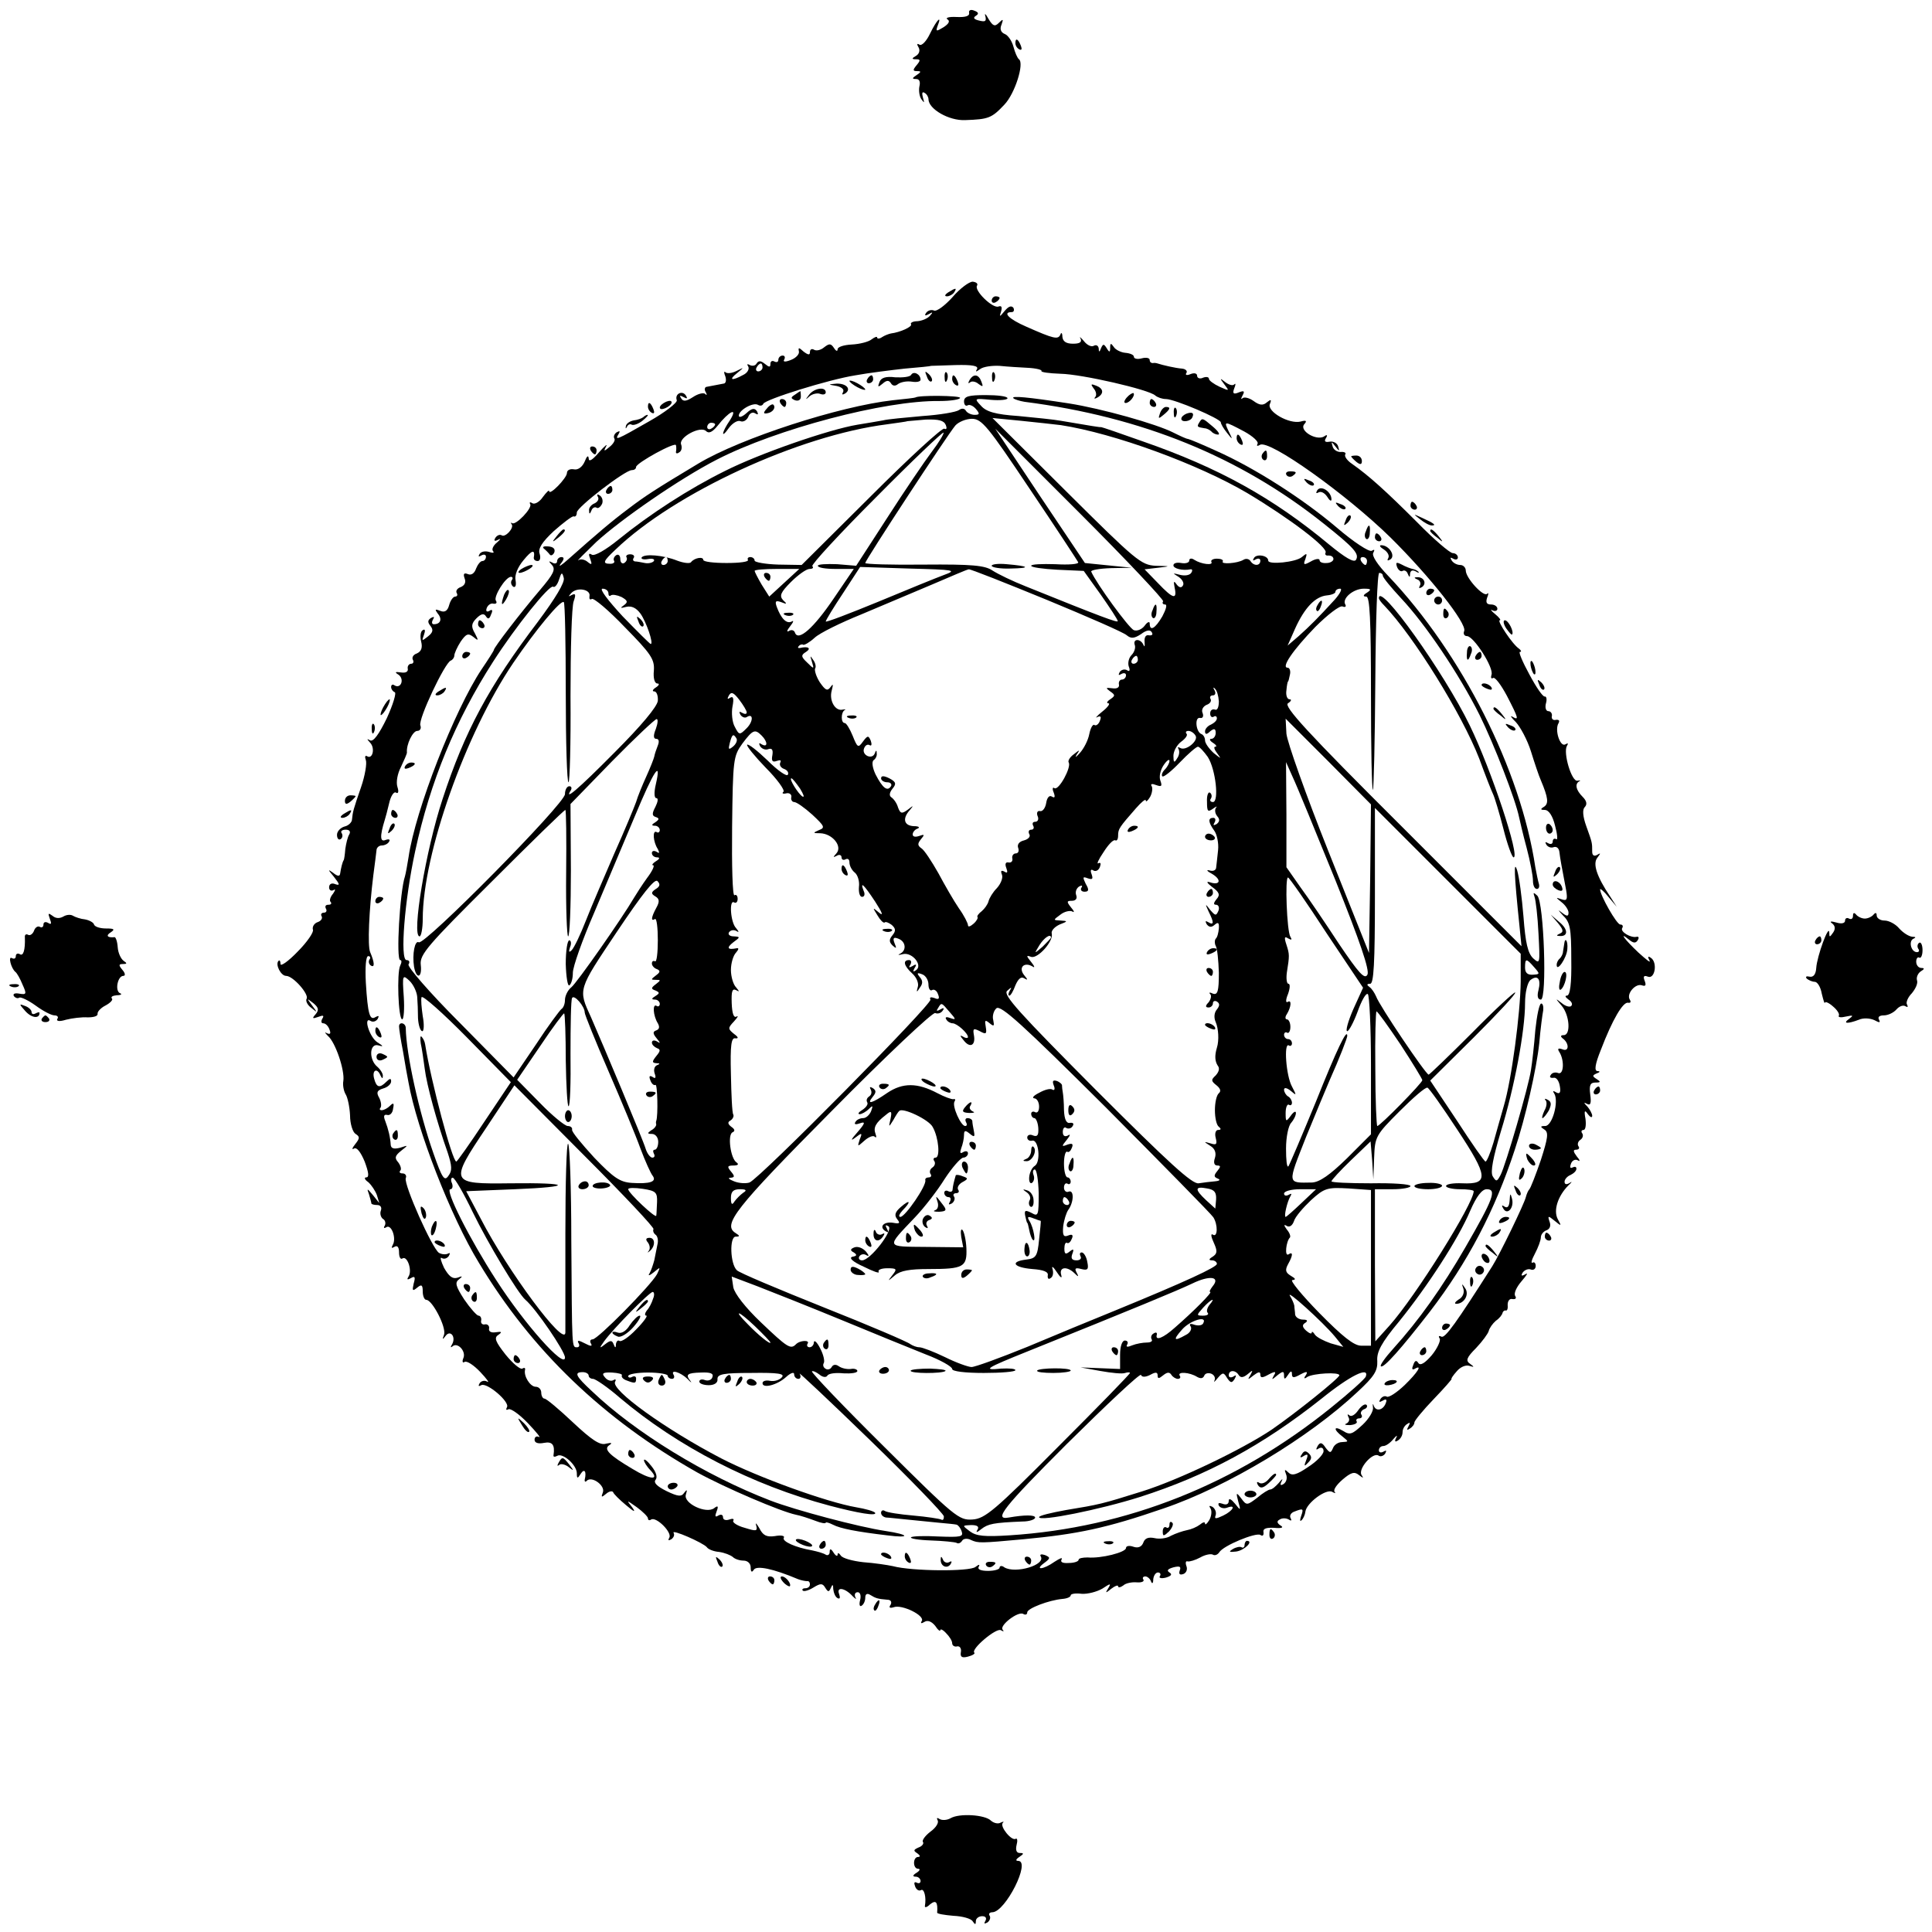 <svg version="1" xmlns="http://www.w3.org/2000/svg" width="652" height="652" viewBox="0 0 489 489"><path d="M245.3 3.3c.1.8-1 1.1-3.2 1-1.9-.1-2.9.2-2.3.6.7.4.4 1.1-1 2-1.8 1.1-2 1.1-1.5-.3 1.2-3-.2-1.6-1.9 1.9-.9 1.9-2.1 3.2-2.7 2.8-.6-.4-.7-.1-.2.7.4.7.2 1.6-.6 2.1-1.2.7-1.2.9 0 .9 1.1 0 1.1.3.1 1.5s-1 1.5.1 1.5 1.1.2-.1 1c-1.2.8-1.2 1-.1 1 .8 0 1.1.7.8 1.9-.2 1 0 2.5.5 3.2.8 1.1.8 1 .4-.4-.3-1.1-.2-1.6.4-1.2.6.3 1 1.1 1 1.6 0 2.5 5.2 5.5 9.3 5.3 5.9-.2 6.7-.5 9.9-3.9 2.7-2.8 5.1-10.5 3.7-11.5-.4-.3-1-1.7-1.4-3.2-.4-1.5-1.4-2.9-2.2-3.2-1-.4-1.3-1.3-.8-2.4.5-1.4.4-1.5-.7-.4-1 1-1.5.8-2.6-1-.7-1.3-1.1-1.6-.8-.7.3 1.3 0 1.5-1.6 1.1-1.3-.3-1.6-.7-.8-1.2s.7-.9-.4-1.3c-.9-.4-1.5-.1-1.3.6zM257 10.9c0 .6.4 1.3 1 1.6.6.3.7-.1.4-.9-.7-1.8-1.4-2.1-1.4-.7zM241.1 75.2c-1.9 2.1-4 3.7-4.7 3.4-.7-.3-1.6 0-2 .6-.5.7-.2.8.7.3 1-.6 1.1-.5.3.4-.6.7-2 1.3-3.2 1.4-1.1 0-1.9.4-1.6.8.3.6-2.7 2-5.1 2.3-.5.1-1.6.5-2.2.9-.7.5-1.3.5-1.3.1 0-.3-.6-.1-1.4.5-.7.6-3 1.2-5 1.3-2 .1-3.6.6-3.6 1.2s-.4.5-.9-.3c-.8-1.2-1.2-1.2-2.5-.2-.8.7-2 1-2.6.6-.5-.3-1-.1-1 .6 0 .8-.4.8-1.6-.1-1.2-1.1-1.4-1.1-1.2-.1.2.7-.7 1.7-2 2.2-1.5.6-2.1.5-1.7-.1.3-.6.1-1-.4-1-.6 0-1.1.5-1.1 1.1 0 .5-.4.7-1 .4-.5-.3-1-.1-1 .6 0 .9-.3.9-1.4 0-1-.8-1.6-.9-2.1-.1-.3.6-1.1.7-1.7.4-.7-.4-.8-.2-.4.4.3.6-.2 1.6-1.3 2.1-2.9 1.6-3.8 1.3-1.5-.5 1.8-1.5 1.8-1.5-.2-.5-1.2.6-2.4.7-2.8.3-.4-.3-.4.1 0 1.1.3 1 .1 1.8-.5 1.8-.6.1-1.5.3-2.1.4-.5.1-1.5.3-2.1.4-.5 0-.7.7-.3 1.3.4.7.3 1-.1.5-.5-.4-1.9 0-3.1.8-1.7 1.1-2.5 1.2-3 .3-.5-.7-.3-.8.6-.3.9.5 1.1.4.6-.4-.9-1.4-2.9-.4-2.3 1.2.2.6-3 3.1-7.1 5.4-8.2 4.7-8.7 4.9-7.6 3.1.4-.7.3-.8-.5-.4-.6.4-.9 1.1-.6 1.6.3.4-.3 1.4-1.2 2.1-1.4 1.2-1.6 1.2-.9-.1.5-.8-.3-.2-1.8 1.5-1.7 2-2.6 2.5-2.6 1.5-.1-.9-.5-.5-1 .8-.6 1.4-1.7 2.2-2.7 2-1-.2-1.8.2-1.8.9 0 1.3-4.5 5.9-4.5 4.6 0-.4-.7.3-1.6 1.5-.8 1.2-2 1.9-2.6 1.6-.6-.4-.9-.3-.6.2.6 1-3.7 5.5-4.6 4.8-.3-.2-.4-.1-.1.3.7.9-1.6 3.4-2.5 2.8-.5-.3-1.2 0-1.6.6-.5.8-.2 1 .7.5.8-.4.6-.1-.3.7-1 .8-1.4 1.8-1 2.2.4.5-.1.5-1 .2-1-.3-2-.1-2.4.5-.4.7-.3.8.4.4s1.2-.2 1.2.3c0 .6-.4 1.1-.9 1.1s-1.2.9-1.6 1.9c-.4 1.2-1.2 1.8-2.1 1.4-1-.4-1.2 0-.8 1.1.4 1 0 1.8-1 2.2-.9.3-1.3 1-1 1.5.3.5.1.9-.4.9s-1.2 1-1.5 2.1c-.4 1.5-1.1 2-2.3 1.5-1.3-.5-1.4-.4-.6.7 1.2 1.4.7 2.7-1 2.7-.5 0-.6-.5-.2-1.2.4-.7.3-.8-.5-.4-.9.6-.9 1.1-.1 2.1.7.9.6 1.6-.7 2.6-1.5 1.2-1.6 1.2-1-.4.4-1.1.3-1.6-.3-1.2-.6.3-.7 1.7-.4 2.9.4 1.6 0 2.5-1.1 3-.9.3-1.3 1-1 1.6.3.5.1 1-.4 1-.6 0-1 .6-.9 1.2.2.8-.5 1.2-1.7 1-1.5-.2-1.7-.1-.6.6 1.5 1.1.6 3.6-1 2.7-.5-.4-.9-.2-.9.4 0 .5.4 1.1.9 1.3.5.1-.4 3.1-2 6.6-2 4.1-3.4 6-4.2 5.6-.9-.5-.9-.4 0 .6 1.3 1.4.6 4.3-.8 3.4-.5-.3-.6.2-.3 1s-.2 3.9-1.2 6.8c-2 5.8-2.1 6.2-2.3 8.2 0 .7-.9 1.6-1.9 1.8-1 .3-1.9 1.2-1.9 2.1 0 .9.4 1.4.9 1.1.5-.3.6-1 .3-1.5-.4-.5.1-.9 1-.9 1 0 1.3.5.9 1.2-.4.6-.8 2.3-1 3.7-.1 1.4-.3 2.7-.4 2.8-.3.4-.7 2-.9 3.4-.1.8-.7.7-1.8-.2-1.4-1-1.3-.8.2 1 1.5 1.9 1.6 2.3.4 1.9-.9-.4-1.6-.1-1.6.8 0 .7.5 1 1.1.7.6-.4.5 0-.1.9-.7.8-1 1.8-.6 2.1.3.4.1.7-.6.7s-.9.4-.6 1c.3.5.1 1-.5 1s-.9.4-.6.9c.3.5-.1 1.2-1 1.5-.9.3-1.4 1.2-1.2 1.9.3.6-1.5 3.2-3.9 5.6-2.3 2.4-4.3 3.8-4.3 3.1 0-.7-.2-1.1-.5-.8-.9.9.6 3.8 1.9 3.8 1.8 0 5.9 4.7 5.2 5.8-.3.5.2 1.6 1.2 2.3 1.6 1.3 1.6 1.3.2-.6-1.4-1.9-1.4-1.9.3-.6 1.3 1.1 1.5 1.7.6 2.8-1 1.1-.8 1.2.6.7 1.3-.5 1.6-.4 1.1.4-.4.7-.3 1.2.2 1.2.6 0 1.3.7 1.6 1.6.4 1 .2 1.3-.7.9-.6-.4-.5-.1.3.7 1.9 1.6 4.3 8.7 3.9 11.4-.2 1 .1 2.6.6 3.4.5.8 1 3.2 1.1 5.3 0 2.2.7 4.3 1.4 4.7 1.1.7 1.1 1.1-.1 2.6-.8 1-.9 1.5-.3 1.1.7-.4 1.7.9 2.7 3.3 1 2.7 1.2 4 .4 4-.6 0-.4.6.5 1.2.8.7 1.8 2.2 2.2 3.3l.6 2-1.6-2c-1.5-1.8-1.6-1.8-1-.2.3 1 .6 2.1.6 2.3 0 .2.7.4 1.5.4s1.2.6.9 1.4c-.3.8 0 1.7.5 2.1.6.3.8 1.1.5 1.7-.4.6-.2.8.4.4 1.3-.8 2.6 2.9 1.6 4.5-.4.8-.3.9.4.5.8-.5 1.2.1 1.2 1.4 0 1.2.4 1.9.9 1.5 1.2-.7 2.5 3.1 1.5 4.6-.5.8-.3.9.6.4 1-.6 1.2-.3.7 1.4-.4 1.8-.3 2 .9 1 1.1-.9 1.4-.7 1.4 1 0 1.1.4 2.1.9 2.1 1.5 0 5.1 6.9 4.5 8.8-.5 1.3-.4 1.4.4.3 1.2-1.6 2.7.3 1.6 2.2-.4.6-.4.9.1.5 1.3-1.2 3.5 1.2 2.8 2.9-.4.9-.2 1.4.3 1 .6-.3 2.3.8 4 2.6 1.6 1.7 2.4 2.8 1.7 2.4-.6-.4-1.5-.2-1.9.4-.4.7-.3.9.4.5 1.4-.8 7.4 4.3 6.5 5.6-.3.6-.2.8.4.5.5-.3 2.7 1.2 4.9 3.5 2.1 2.2 3.4 3.8 2.8 3.5-.6-.3-1.1 0-1.1.7 0 .8.9 1.1 2.4.8 2.1-.4 2.8.5 2.4 3.1-.1.5.3.5.9.2 1.4-.9 5 2.3 5 4.4 0 1.4.2 1.4 1 .1.9-1.4 1.5-.6 1 1.5-.1.5.2.7.5.3 1.3-1.3 4.7 1.2 4.1 2.9-.5 1.3-.4 1.4.8.4.8-.7 1.6-.8 1.8-.4.1.4 1.6 1.9 3.3 3.3 2 1.7 2.5 1.9 1.5.5-1.5-1.9-1.5-1.9 1.2 0 1.5 1.1 2.8 2.4 2.8 2.8 0 .5.4.6.8.3 1.3-.8 5.4 3.3 4.6 4.6-.4.7-.2.8.5.4.6-.4.9-1.1.6-1.6-.7-1.1 7.5 2.5 8.4 3.6.3.5 1.7 1.1 3.1 1.2 1.4.2 2.9.8 3.5 1.3.5.5 1.7.9 2.7.9 1 0 1.8.7 1.8 1.7 0 1.2.3 1.4.8.6.7-1.1 4.8-.3 11.2 2.4.8.3 1.8.5 2.3.5.4-.1.7.3.7.8 0 .6-.5 1-1.2 1-.6 0-.9.3-.6.6.3.3 1.6-.1 2.7-.8 1.8-1.1 2.3-1.1 3 .1.7 1.1.9 1.1 1.4 0 .4-1 .6-.9.6.3.1.9.5 2 1.1 2.3.6.3.7-.1.4-1-.8-2 1.5-1.6 3.4.5.8.8 1.1.9.7.3-.3-.7-.1-1.3.6-1.3.6 0 .9.8.6 2-.3 1.1-.1 1.8.4 1.4.5-.3.9-1.2.9-2 0-1 .5-1.2 1.3-.7 1.3.8 1.8 1 4.3 1.2.9 0 1.2.6.8 1.3-.5.7-.2.9.8.6 2-.8 8 2.1 7.1 3.5-.4.6-.1.7.7.2.8-.5 1.8-.1 2.7 1 .7 1.1 1.3 1.5 1.3 1.1 0-.4.7-.1 1.5.8.8.8 1.5 1.9 1.5 2.5 0 .6.6 1 1.3.8.6-.1 1.1.5.9 1.5-.2 1.2.3 1.5 1.8 1.1 1.2-.3 1.9-.8 1.6-1-.9-.9 5.5-6.3 6.7-5.7.7.4.9.4.5-.1-1-1 3.9-4.8 5.2-4 .5.3 1 .2 1-.4 0-1 5.5-3.1 8.9-3.4 1.2-.1 2.1-.5 2.1-.9s1.2-.6 2.8-.4c1.5.1 3.8-.5 5.2-1.3 2.1-1.4 2.3-1.4 1.5-.1-.8 1.3-.7 1.3.8.1.9-.7 1.7-1 1.7-.6s.6.3 1.3-.2c.6-.6 2.2-.9 3.4-.8 1.2.1 2-.2 1.7-.7-.3-.4-.1-.8.5-.8.5 0 1.2.6 1.4 1.2.3.8.6.6.6-.5.1-.9.6-1.7 1.2-1.7.5 0 .8.4.5.9-.4.5.3.7 1.5.4 1.3-.4 1.7-.8.9-1.3-.8-.5-.4-.9 1-1.3 1.6-.4 2-.2 1.6.8-.3.9 0 1.2.9.9.8-.3 1.1-1.2.8-2-.3-.8-.2-1.4.3-1.2.5.1 1.9-.3 3.2-1 1.2-.7 2.7-1 3.2-.7.5.3 1.2 0 1.6-.6 1-1.7 9.3-5.1 10.4-4.4.6.4.9.1.8-.7-.2-.9.7-1.2 2.7-1.1 2 .2 2.5-.1 1.6-.6-.9-.6-1-1.1-.2-1.5.6-.4 1.6-.4 2.3 0 .6.4.8.3.5-.3-.4-.6 0-1.4.9-1.7 2.3-.9 2.4-.8 1.7 1.2-.3.9-.3 1.4.1 1 .4-.3.9-1.3 1-2.2.3-2.2 5.3-5.9 6.8-5 .7.4 1 .4.6 0-.4-.5.5-1.8 2-3.1 2.1-1.8 3-2.1 4.1-1.2 1.2.9 1.3.9.7 0-.9-1.5 2.8-5.8 4.3-4.9.5.4 1.3.1 1.7-.5.4-.8.3-.9-.4-.5s-1.2.2-1.2-.3c0-.6.5-1.1 1.1-1.1.7 0 1.8-.8 2.6-1.8.8-.9 1.1-1.1.7-.3-.5.9-.3 1.2.4.7.7-.4 1.2-1.3 1.2-2.1s.5-1.7 1.2-2.1c.7-.5.8-.3.3.6-.5.9-.4 1.1.3.6.7-.4 1.2-1.1 1.2-1.6 0-.4 2.2-3.1 4.9-5.9 2.7-2.8 4.7-5.1 4.5-5.1-.2 0 .4-.9 1.3-1.9.9-1.1 2.3-1.7 3.2-1.4 1.3.4 1.3.3.2-.5-1.2-.8-.9-1.6 1.5-4 1.6-1.7 3-3.6 3.2-4.3.2-.8 1-1.9 1.8-2.6.9-.6 1.6-1.5 1.7-2 .1-.4.5-.7.8-.6.4.1.6-.5.5-1.5 0-.9.5-1.6 1.2-1.4.8.1 1.1-.2.7-.8-.4-.7.4-2.3 1.6-3.7 1.3-1.5 1.8-2.3 1-1.8-1 .6-1.2.4-.7-.4.5-.7 1.4-1 2-.8.7.3 1.3-.1 1.3-.9 0-.7-.4-1.1-.8-.8-.5.2-.2-.8.6-2.3.8-1.5 1.5-3.4 1.5-4.1 0-.7.6-1.5 1.4-1.8.9-.3 1.2-1.2.8-2.2-.5-1.5-.4-1.6 1.3-.2 1.7 1.4 1.8 1.4.8-.4-1.2-2.2 0-5.9 2.7-8.6.9-.8 1-1.1.3-.6-.8.5-1.3.4-1.3-.3 0-.6.7-1.4 1.5-1.7.8-.4 1.5-1 1.5-1.6 0-.5-.4-.6-1-.3s-.7-.1-.4-.9c.3-.9 1.1-1.3 1.8-.9.6.4.5-.1-.3-1-.9-1.2-1-1.7-.2-1.7.7 0 1-.4.6-.9-.3-.5-.1-1.2.5-1.6.6-.4.8-1.1.5-1.6-.4-.5-.2-.9.3-.9s.7-1.2.5-2.8c-.4-2.1-.2-2.4.6-1.2.6.8 1.1 1 1.1.4 0-.5-.6-1.6-1.2-2.3-1-1-1-1.2-.1-.7s1.1-.2.8-2.4c-.3-2.3 0-3 1.3-3 1.4 0 1.4-.2.3-.9-1.1-.7-1.1-.9 0-1.4.9-.3 1-.6.2-.6-.8-.1-.6-1.7.9-5.4 2.9-7.6 5.6-12.2 6.9-11.9.6.1.8-.2.4-.8-.9-1.5 1.5-4.2 3.1-3.6.9.3 1.1 0 .7-1.1-.5-1.2-.2-1.5.8-1.1 1.8.7 2.5-3.7.7-4.8-.7-.5-.8-.2-.3.7.4.8-.8-.2-2.8-2-3.6-3.4-5.1-5.5-2.3-3.2 1 .8 1.6.9 2.1.1.4-.6.3-1-.2-.9-1.5.4-4.3-1.3-3.7-2.2.3-.5.1-.9-.5-.9-.9 0-5.1-7.4-5.1-8.9 0-.3 1 .5 2.1 1.9l2.1 2.5-1.6-2.5c-3.5-5.2-4.5-8.4-3.3-9.9.9-1.2.9-1.3-.1-.7-.7.4-1.2.1-1.2-.8 0-2.4 0-2.3-1.5-6.5-.9-2.5-1-4.2-.4-4.8.7-.7.5-1.6-.5-2.6-1.7-1.7-2.1-3.3-.8-4 .4-.2.1-.2-.5-.1-1.5.4-3.7-7.1-2.7-8.8.4-.7.3-.8-.4-.4-1.3.8-2.8-3.7-1.7-5.4.3-.6.1-.9-.7-.8-.7.2-1.2-.3-1-1 .1-.6-.3-1.2-.9-1.2-.6 0-.9-.9-.6-2 .3-1 .1-1.8-.3-1.7-.5.1-2.2-2.4-3.9-5.6-1.7-3.1-2.8-5.7-2.4-5.7.5 0 .3-.4-.2-.8-1.7-1.1-5.7-7.2-4.9-7.2.4 0-.1-.7-1.2-1.6-1-.8-1.3-1.3-.6-.9.6.3 1.2.1 1.2-.4 0-.6-.7-1.1-1.6-1.1-1.1 0-1.4-.5-1-1.7.4-1 .4-1.4 0-1-.9.9-5.4-4-5.4-5.9 0-.7-.6-1.4-1.4-1.4-.8 0-1.8-.5-2.2-1.2-.4-.7-.3-.8.4-.4s1.2.2 1.2-.3c0-.6-.6-1.1-1.3-1.1-.7 0-4.8-3.5-9-7.8-7.7-7.7-12.2-11.8-16.5-14.8-1.2-.8-2-1.9-1.7-2.4.3-.4-.3-.7-1.2-.6-.9 0-1.8-.6-2-1.4-.4-1.3-.3-1.3.7 0s1.1 1.3.7 0c-.2-.8-1.2-1.4-2.2-1.2-1.1.2-1.4-.1-.9-.9.5-.8.3-1-.5-.4-2 1.1-6.3-1.5-5-3.1.8-.9.5-1.1-.9-.7-2.9.7-8.5-2.5-7.8-4.4.5-1.2.3-1.3-.7-.5-1 .9-1.9.8-3.4-.3-1.1-.8-2.4-1.1-2.8-.7-.5.4-.4.1 0-.7.6-1.1.4-1.3-.9-.8-1.4.6-1.7.3-1.2-1 .4-1 .4-1.4 0-1-.4.4-1.4.1-2.3-.6-1.4-1.1-1.4-1-.2.6 1.3 1.7 1.3 1.7-1.2.6-1.5-.7-2.7-1.6-2.7-2 0-.5-.7-.6-1.5-.3-.8.4-1.5.1-1.5-.5s-.7-.8-1.7-.4c-.9.4-1.4.2-1-.3.3-.5-.2-1-1.1-1.1-1.6-.1-5-.9-6.2-1.3-.3-.1-.8-.2-1.2-.1-.5 0-.8-.3-.8-.8s-.9-.7-2-.4c-1.1.3-2 .1-2-.4s-1-.9-2.2-1c-1.1-.1-2.5-.8-2.9-1.5-.7-1-.9-1-.9.2s-.2 1.3-.9.1c-.7-1.1-.9-1.1-1.4 0-.4 1.1-.6 1.1-.6.1-.1-.7-.6-1-1.2-.7-.6.4-1.7-.1-2.5-1.1-.9-1.1-1.3-1.3-.9-.7.4.9-.2 1.3-1.9 1.3-1.8 0-2.6-.6-2.7-1.8 0-.9-.3-1.2-.5-.5-.6 1.3-1.6 1.1-8.6-2-4.4-1.9-6.2-3.7-3.7-3.7.5 0 .7-.5.4-1.1-.5-.6-1.2-.4-2.2.8-1.3 1.6-1.4 1.6-.9.1.3-1.1.1-1.5-.7-1.2-1.5.5-6.2-4.1-5.4-5.3.3-.5-.2-.9-1.1-1-.9 0-3.2 1.7-5.1 3.9zM193 93c0 .5-.5 1-1.1 1-.5 0-.7-.5-.4-1 .3-.6.8-1 1.1-1 .2 0 .4.4.4 1zm54.3.4c-.5.8-.3.8.8 0 .8-.6 3-.9 4.9-.8 1.9.2 5.2.4 7.2.5 2 .1 3.6.5 3.4.8-.2.3 1.9.6 4.8.7 5.4.1 22.4 4 24 5.5.6.5 1.8.9 2.7.9 2.2 0 13.9 5 13.9 5.9 0 .4.7 1.6 1.6 2.7 1.4 1.8 1.5 1.8.4-.4-1.3-2.7-1.2-2.7 3.9 0 2.2 1.2 3.7 2.6 3.4 3.1-.3.6-.1.7.6.3 2.3-1.5 22 12.6 33.1 23.5 9.9 9.8 19.3 21.7 18.6 23.6-.3.7 0 1.3.7 1.3 1.7 0 6.9 8.1 6.2 9.8-.2.7-.1 1.1.4.8.5-.3 2 1.7 3.5 4.5 3 5.8 3.1 6.3 1.4 5.3-.7-.4-.3.2.9 1.4 1.1 1.2 2.9 4.5 3.8 7.4.9 2.9 2 6.2 2.5 7.3 1.9 4.5 2 5.9.8 6.7-1 .6-.9.8.2.8 1 0 2 1.5 2.6 4 .6 2.2.7 3.7.3 3.4-.5-.3-.9 0-.9.6s-.5.8-1.2.4-.8-.3-.4.4c.4.6 1.2.9 1.9.6.7-.2 1.3.3 1.4 1.3.2 1.7.5 3.3 1.7 9.6.4 2.4.2 2.8-1.2 2.3-1.5-.5-1.5-.5.1.8.9.7 1.7 1.9 1.7 2.6 0 1-.4 1-1.8-.1-1-.8-.8-.5.3.7 1.9 1.8 2.2 3.2 2.2 11.2.1 6.2-.3 9.2-1.1 9.2-.6 0-.4.4.4 1 .8.5 1.1 1.2.7 1.6-.3.4-1.5.1-2.4-.7-1.7-1.3-1.7-1.3 0 .7 2 2.4 2.3 7.4.5 7.4-.8 0-.9.3-.3.8 1.7 1.2 1.7 3.5 0 2.8-1.1-.4-1.4-.2-.8.7 1.3 2.1 1.1 5.8-.3 5.3-.7-.3-1.6-.1-1.9.5-.4.5-.1.8.7.7.7-.2 1.4.8 1.6 2.1.3 1.6 0 2.1-.9 1.6-.8-.5-1-.4-.5.3 1.2 2-.5 8.2-2.3 8.2-1.3 0-1.3.2-.2.9s.9 2.1-.9 7.7c-1.3 3.8-2.6 7.1-2.9 7.4-.3.3-.7 1.2-.9 2-.4 1.7-6.6 14.5-8.5 17.5-9.1 14.3-12 18.4-12.9 17.8-.6-.3-.8-.1-.4.5.3.5-.6 2.5-2 4.2-1.8 2.1-2.9 2.7-3.4 2-.5-.8-.9-.7-1.3.5-.4.9-.3 1.3.3 1 2.2-1.3.8.9-2.5 4.1-2 1.9-4 3.2-4.5 2.9-.5-.3-1.2 0-1.6.6-.5.8-.3.9.6.4.8-.5 1.1-.3.8.5-.6 1.9-2.5 2.4-3.1.8-.2-.7-.3-.5-.2.4.2.9-1 2.9-2.6 4.4-2.6 2.4-3.2 2.7-4.9 1.6-2.5-1.5-2.6-.4-.2 1.4 1.6 1.3 1.6 1.3-.1 1.4-1 0-2 .7-2.3 1.5-.6 1.4-.8 1.3-1.9-.1-.9-1.4-1.4-1.4-2-.4-.5.9-.4 1.1.3.6.7-.4 1.2-.1 1.2.7 0 .8-1.7 2.6-3.9 4-2.9 2-4.1 2.3-5 1.4-.9-.9-1.1-.8-.6.4.4 1 .1 2-.6 2.5-.8.5-1 .3-.5-.7.4-.8.1-.6-.7.4-.8.9-1.7 1.7-2.2 1.7-.4 0-1.9.9-3.3 2.1-2.5 1.9-2.7 2-4 .2-1.3-1.7-1.4-1.6-.8.7.7 2.4.6 2.4-.8.6-1-1.2-1.6-1.5-1.6-.7s-.6 1.1-1.6.7c-.9-.3-1.2-.2-.9.5.4.6 1.3.8 2.1.5 2.4-.9 1.5.8-1 2-1.9.9-2.3.9-1.9-.1.2-.7-.1-1.6-.8-2.1-.8-.4-1-.3-.5.4.4.7.2 2-.3 2.9-.6 1-1.1 1.4-1.1.9 0-.5-.6-.3-1.3.3-.8.6-2.2 1.2-3.3 1.4-1 .2-2.8.8-4 1.4-1.1.7-3 .9-4.2.6-1.5-.3-2.4 0-2.8 1.1-.4 1.1-1.3 1.5-2.5 1.1-1.1-.4-1.9-.2-1.9.3 0 1.1-6.3 2.7-9.7 2.4-1.3 0-2.3.2-2.3.6 0 .4-1.1.8-2.5.8-1.5.1-2.2-.2-1.8-.9.3-.6-.4-.3-1.8.6-2.8 2-5.2 2.2-2.6.3 1.6-1.2 1.6-1.4.2-2-.9-.3-1.4-.2-1.1.3 1.4 2.2-6.4 4.5-9.2 2.8-.6-.5-1.2-.4-1.2.1 0 .4-1.3.8-2.9.8-1.9 0-2.7-.4-2.4-1 .4-.7.1-.7-.8 0-1.4 1.2-16.1 1.1-20.9-.2-1.4-.3-4.7-.8-7.5-1-2.7-.3-5.3-1-5.7-1.7-.4-.6-.8-.8-.8-.2 0 .5-.5.3-1-.5-.7-1.1-1-1.1-1-.2 0 .7-.5 1-1 .7-.6-.4-2.1-.8-3.5-1.1-4.1-.7-7.7-2.3-7.1-3.2.3-.5-.7-.7-2.3-.4-2.1.3-3-.2-3.9-2-.7-1.2-1.1-1.6-.8-.7.4 1.5 0 1.5-2.9.6-1.9-.5-3.2-1.4-2.9-1.8.3-.5-.2-.6-1-.3-.9.3-1.6.1-1.6-.6 0-.6-.5-.8-1.2-.4-.8.5-.9.2-.4-1.1s.3-1.5-.6-.8c-2 1.6-7.9-1.2-7.2-3.4.4-1.3.3-1.4-.4-.5-.7 1.1-1.6 1-4.5-.4-2.4-1.2-3.3-2.1-2.8-2.8.6-.7.2-2-1-3.5-1-1.3-1.9-2-1.9-1.5 0 .4.7 1.6 1.7 2.6 2.3 2.5 0 2.4-4.6-.4-5.9-3.5-7.4-5-5.9-6 .9-.6.6-.7-.8-.4-1.5.5-3.6-.9-8.4-5.4-3.5-3.3-6.7-6-7.2-6-.4 0-.8-.7-.8-1.5s-.6-1.5-1.4-1.5c-1.4 0-3.1-2.7-2.7-4.3.1-.5-.2-.6-.7-.3-.5.3-2.4-1.3-4.2-3.5-2.6-3.3-3-4.3-1.9-5 1.1-.8.9-.9-.6-.7-1.2.2-1.9-.2-1.7-1 .1-.6-.4-1.1-1-1-.7.2-1.2-.3-1-1 .1-.6-.2-1.2-.7-1.2-.4 0-2.1-1.9-3.6-4.1-2.2-3.4-2.4-4.3-1.3-5.1 1-.8.9-.9-.4-.4-1.3.4-2.2-.4-3.4-2.5-.8-1.7-1.1-2.8-.6-2.5.6.4 1.4.1 1.8-.5.4-.7.3-.9-.2-.6-.6.3-1.6.2-2.3-.2-1.7-1.1-8.9-17.2-8.4-18.9.3-.6-.1-1.2-.8-1.2-.7 0-.9-.3-.6-.7.4-.3.1-1.3-.5-2.1-1-1.1-.8-1.7.7-2.9 1.9-1.5 1.9-1.5-.2-.8-1.6.4-2.3.2-2.4-.7-.1-1.9-.6-4-1.4-6.1-.5-1.2-.3-1.7.5-1.5.7.2 1.4-.5 1.5-1.6.3-1.4.1-1.6-.8-.7-.6.6-1.5 1.1-2.1 1.1-.5 0-.6-.3-.3-.6.3-.4.2-1.5-.3-2.5-.8-1.4-.6-1.9 1-2.4 1.1-.3 2-1.1 2-1.8 0-.8-.3-.8-1.2.1-1.7 1.7-2.5 1.5-3.1-.8-.6-2.2.8-2.8 1.6-.8.4.8.6.9.6.2.1-.6-.6-1.7-1.4-2.4-2.2-1.8-2-6.1.3-5.4 1.3.4 1.3.2-.3-.8-2-1.3-3.6-6.6-1.7-5.4.6.4 1.4.1 1.8-.5.4-.8.3-.9-.5-.5-1.5 1-2-.6-2.5-8.7-.2-3.8 0-6.7.6-6.7.5 0 .7.4.3.9-.3.5-.1 1.2.4 1.5 1 .6.9-.8-.2-3.4-.7-1.5-.3-10.6.8-19.5.4-2.8.7-5.6.8-6.3 0-.6.6-1.2 1.3-1.2.7 0 1.6-.4 1.9-1 .3-.5 0-.7-.9-.4-1.4.6-1.5-.9-.2-5.1.2-.6.7-2.5 1.1-4.2.4-1.8 1.2-3 1.7-2.7.6.4.8-.2.4-1.4s0-3.4.9-5.1c.8-1.7 1.5-3.3 1.5-3.6-.2-2.1 1.5-5.5 2.6-5.5.7 0 1.1-.6.8-1.4-.6-1.5 6.2-15.9 7.7-16.4.5-.2.9-.8.9-1.3s.7-2.1 1.6-3.5c1.4-2 1.9-2.2 3.2-1.2 1.3 1.1 1.4 1 .4-.9-1-1.7-.9-2.5.4-3.8 1.2-1.2 1.9-1.3 2.4-.5s.9.7 1.3-.5c.5-1 .3-1.4-.4-.9-.7.4-1 .1-.7-.7.3-.8 1.1-1.3 1.7-1.1.7.1 1-.2.6-.8-.6-1 2.4-5.9 3.8-6 .5 0 .6.4.2.9-.3.5-.1 1.2.4 1.6.6.3.8-.4.6-1.6-.3-1.3.5-3.3 2-5.1 2.2-2.7 3-2.8 2.6-.6 0 .5.4.8 1 .8s.8-.8.5-1.8c-.5-1.3.6-3 3.6-5.8 2.4-2.1 4.6-3.8 5-3.7.5.2.8-.3.8-1 0-1.3 12.2-10.7 13.9-10.7.6 0 1.1-.3 1.1-.8 0-1 10-6.5 10.1-5.5.1.4.1 1.2 0 1.6-.1.5.3.6.8.2.6-.3.8-1.2.5-2-.7-1.8 4.9-4.8 6.3-3.4.7.7 1.6.3 2.9-1.3 2.9-3.7 5.3-4.9 3.2-1.5-2.2 3.2-2.4 5-.3 2 .9-1.2 2.2-2 2.9-1.7.7.3 1.6-.2 2-1.1.3-.9 1.1-1.3 1.7-.9.8.5.9.3.5-.5-.6-.9-1.3-.8-2.7.5-1 .9-1.9 1.2-1.9.6 0-1.4 3.7-3.5 4.9-2.7.5.3 1.1.2 1.3-.3.5-1.1 16.4-6.1 23.3-7.2 3.3-.6 8.9-1.3 12.5-1.7 3.6-.3 6.6-.6 6.7-.7.1 0 2.9-.1 6.2-.2 4.2-.1 5.8.2 5.4 1zm-66.3 14c0 .3-.4.8-1 1.1-.5.3-1 .1-1-.4 0-.6.5-1.1 1-1.1.6 0 1 .2 1 .4z"/><path d="M230.6 94.9c-.3.5-2.1.7-4 .6-2.4-.3-3.6.1-4 1.2-.5 1.3-.4 1.4.8.4 1-.9 1.6-.9 2.1-.1.4.7 1.1.8 1.8.2.7-.5 2.2-.8 3.5-.6 1.2.2 2.2 0 2.2-.5 0-1.4-1.8-2.3-2.4-1.2zM234.6 95.3c.3 1 .9 1.5 1.2 1.2.3-.3 0-1.1-.7-1.8-1-.9-1.1-.8-.5.6zM239.1 95.6c0 1.1.3 1.4.6.6.3-.7.2-1.6-.1-1.9-.3-.4-.6.2-.5 1.3zM251.1 95.6c0 1.1.3 1.4.6.6.3-.7.2-1.6-.1-1.9-.3-.4-.6.2-.5 1.3zM219.5 96c-.3.5-.1 1 .4 1 .6 0 1.1-.5 1.1-1 0-.6-.2-1-.4-1-.3 0-.8.4-1.1 1zM241 95.9c0 .6.4 1.3 1 1.6.6.3.7-.1.4-.9-.7-1.8-1.4-2.1-1.4-.7zM245.4 96.2c-.4.7-.4 1 .1.6.4-.4 1.4-.3 2.2.4 1.1.8 1.2.7.7-.6-.7-1.9-2-2.1-3-.4zM215 96.4c0 .3.9 1 2 1.6 1.1.6 2 .8 2 .6 0-.3-.9-1-2-1.6-1.1-.6-2-.8-2-.6zM211.8 97.7c1.3.3 1.9.9 1.6 1.5-.4.7-.2.8.5.4 1.7-1.1.3-2.6-2.2-2.5-2.2.2-2.2.2.1.6zM276.8 98.3c.7.8.8 1.8.4 2.2-.4.5-.1.5.6.1 1.7-1 1.5-2.3-.4-3-1.3-.5-1.4-.4-.6.7zM204.8 99.9c-1 1.3-1 1.4.1.4.7-.6 2-.9 2.7-.6.8.3 1.4.1 1.4-.4 0-1.5-2.9-1.1-4.2.6zM201.2 99.9c-1.1.7-1.1.9 0 1.4.9.3 1.5-.1 1.5-.9s-.1-1.4-.1-1.4c-.1 0-.7.4-1.4.9zM285.2 100.6c-.7.8-.8 1.4-.3 1.4 1 0 2.5-1.9 2-2.5-.2-.1-1 .3-1.7 1.1zM231.7 100.6c-.1.1-2.7.4-5.7.7-13.5 1.5-38.5 9.6-49.2 16-11 6.6-13.6 8.3-17.8 11.5-4.4 3.3-7.9 6.3-15 12.6-1.9 1.7-2.8 2.3-2.1 1.3.9-1.1 1-1.7.2-1.7-.6 0-1.1.5-1.1 1.1 0 .5-.6.7-1.2.3-1-.5-1-.4-.1.6 1 1.1.4 2.3-3 6.3-5.1 6-11.7 14.6-11.7 15.2 0 .2-1.4 2.4-3.1 4.9-6.8 10.2-16.8 35.7-18.5 47.6-.3 1.9-.7 4.1-.9 4.8-1.3 3.8-2.3 21.2-1.2 21.2.4 0 .4.6 0 1.4-.9 1.7-.5 13.6.5 13.6.4 0 .6-2.6.4-5.7-.4-5.6-.3-5.7 1.5-4 1 1 1.8 2.8 1.9 4 .1 1.2.2 3.7.2 5.4.1 1.8.6 3.3 1.1 3.3.4 0 .5-1.7.1-3.8-.3-2.1-.5-4.2-.3-4.8.2-.6 5.4 4 11.5 10.2l11.1 11.3-6.7 10c-3.7 5.6-6.9 10.1-7.1 10.1-1 0-6.4-20.2-7.9-29.7-.1-.7-.5-1.5-.9-1.9-.3-.4-.4.4-.2 1.7.3 1.3.7 4.2 1 6.4.5 4.1 3.1 13.6 5.8 21.2 1.1 3.4 1.2 4.6.2 5.9-1 1.5-1.6.6-3.8-5.7-3.6-10.2-6.9-25.1-7-31.7 0-1.3-1.7-1.7-1.7-.4 0 .5.4 3.3 1 6.3.5 3 1.1 6.5 1.4 7.9 2.1 11.8 10.7 34 17.8 45.6 13.4 22.3 31.6 39.7 55.3 53.1 6.9 3.8 21.1 9.9 25 10.7 1.1.2 3.2.9 4.8 1.5 1.5.6 2.7.8 2.7.5 0-.2.8 0 1.8.5 1.9 1 6.1 1.8 13.7 2.7 6.1.8 5.7-.2-.4-1.1-6.7-1-22.9-5.3-29.1-7.7-16.4-6.3-34.2-17.2-45.2-27.7-4.1-3.8-4.6-4.8-2.3-4.8.8 0 1.5.4 1.5.9 0 .4.5.8 1.1.8.6 0 3.7 2.1 6.8 4.8 14.7 12.4 33.5 22.1 53.1 27.3 7.2 1.9 12 2.7 11.5 1.8-.3-.4-2.4-1-4.8-1.4-7.5-1.3-24.9-7.6-34.2-12.4-14-7.3-28.1-17.4-26.8-19.4.3-.5.1-.7-.4-.4-.6.4-1.6.1-2.2-.7-.9-1-.5-1.3 1.8-1.2 1.6.1 2.7.4 2.5.7-.2.4.3 1 1.2 1.3 2.1.8 2.4.8 2.4-.5 0-.5-.4-.7-1-.4-.5.3-1 .2-1-.2 0-.5 2.3-.9 5-.9 2.8 0 5 .4 5 .8s.5.8 1.1.8c.5 0 .7-.5.4-1-.9-1.5 1.7-.7 3.5 1 .8.9 1.2 1.1.8.6-1.4-1.7-.9-2.1 2.6-2.2 2.4-.1 3.3.2 2.9 1.2-.2.7-1.1 1-1.9.7-.8-.3-1.4-.1-1.4.4s1.1.9 2.4.9c1.4 0 2.3-.6 2.2-1.5-.1-1.3 1.5-1.6 8.6-1.6 6.8-.1 8.5.2 7.7 1.1-.6.7-1.9 1.1-3 .9-1-.2-1.9 0-1.9.6 0 1.4 3.7.5 6-1.6 1.1-1 2-1.3 2-.7 0 .7.5 1.2 1.1 1.2.5 0 .7-.6.3-1.3-.4-.6 7.6 6.9 17.8 16.8 10.2 9.9 18.6 18.6 18.7 19.3 0 .7-.2 1.1-.7.8-.4-.2-3.6-.7-7-1-3.5-.3-6.8-.8-7.3-1.2-.5-.3-.9 0-.9.5 0 .6.6 1.1 1.3 1.2.6 0 3 .3 5.2.5s5.8.6 8 .8c2.2.2 4.3.4 4.6.5.4.1 1 .8 1.3 1.7.5 1.4-.3 1.5-5.8 1.3-3.6-.2-6.7-.1-7 .2-.4.3 1.9.7 5 .8 3.1.1 6 .4 6.5.6.4.3 1 .1 1.4-.5.3-.6 1.4-.7 2.3-.2 1.8.8 2.3.8 13.2-.2 13.8-1.3 21-2.8 35.5-7.8 16.2-5.5 36.9-18 49.1-29.5 4.2-3.9 5.1-5.3 5-7.8-.2-2.3 1-4.6 5.5-10 7.2-8.9 15-20.9 18-28 1.6-3.7 3-5.5 4.2-5.5 2.6 0 1.7 2.4-5.4 14.7-5.9 10.2-11.7 18.4-18.3 25.7-2 2.2-3.4 4.2-3.1 4.4.6.7 5.2-4.5 12.4-13.8 9.6-12.5 16.5-25.7 21.5-41 2.7-8.1 5.5-20.4 6.2-27 .3-3.6.8-7.3 1-8.3.1-.9-.1-1.7-.5-1.7-.5 0-1.1 3-1.5 6.7-.3 3.8-.8 8.3-1.1 10.1-.6 4.2-6.4 24.1-7.7 26.6-.9 1.7-1.1 1.8-2 .3-.6-1.1.1-4.7 2.1-11.4 3.4-11 6.1-25.4 6.1-32.4 0-2.7.6-5.1 1.3-5.8 1.9-1.5 2.8-.3 2.1 2.5-.4 1.5-.2 2.4.6 2.4 1.6 0 .8-24.6-.9-26.3-1-.9-1.1-.9-.7.3.3.8.8 5 1 9.3.4 7.6.4 7.8-1.3 6.3-1.4-1.3-2-3.9-2.5-10.6-.4-4.9-1.1-10.1-1.6-11.7-.9-2.8-.8.7.6 14.2l.5 5-30.3-30.3c-24-23.9-30-30.5-28.8-31.2.8-.5 1-1 .4-1s-1-1-.8-2.3c.1-1.2.3-2.2.4-2.2.1 0 .3-.8.5-1.8.2-.9-.1-1.7-.6-1.7-1.7 0 1.3-4.4 7-10.3 3.1-3.1 6.2-5.5 6.9-5.2.7.3 1 0 .7-.5-.9-1.5 2-4 4.7-4 1.8 0 2 .2.8 1-1 .6-1.1 1-.2 1 .9 0 1.2 5.6 1.2 24.7 0 13.5.2 24.4.5 24.2.2-.3.5-12.7.6-27.7.1-15 .5-27.2 1-27.2s.9.3.9.7c0 .5 2.1 3 4.6 5.7 6.2 6.6 14.7 19.2 19.9 29.6 3.7 7.5 9.1 21.4 10 25.9.2.9 1 4.4 1.9 7.7.9 3.4 1.6 7.1 1.6 8.3 0 1.2.4 2.1 1 2.1.5 0 .7-.6.5-1.3-.2-.6-.6-2.6-.9-4.2-3.7-24.7-18.6-54.1-37.2-73.7-2.7-2.8-4.3-5.2-3.8-5.9.4-.8.3-.9-.4-.5-.6.4-4.6-2.2-8.9-5.9-8.6-7.3-20.8-15.1-30.5-19.4-3.5-1.6-6.6-2.9-7.1-3-.4 0-2.1-.8-3.7-1.6-4.3-2.2-18.2-6.1-26.5-7.4-10.4-1.6-14.7-2-14-1.3.3.3 1.6.7 2.8.9 29.7 3.8 54.5 13.9 75.7 30.8 7.8 6.2 9.1 7.7 8.2 9.2-.5.8-2.8-.6-6.7-3.8-14.3-11.9-28-19.5-47.3-26.2-5.6-2-10.3-3.6-10.5-3.6-.2.1-2.5-.3-10.2-1.6-1.6-.3-6.5-.8-10.7-1.2-5.9-.4-8.2-1.1-9.5-2.6-1.8-1.9-1.7-1.9 2.5-1.5 2.3.2 4.2 0 4.2-.4 0-.5-2.5-.8-5.5-.8-4.3 0-5.5.3-5.5 1.6 0 .8.4 1.3.9 1 .5-.3 1.4.1 2.1.9 1 1.2 1 1.5-.3 1.5-.9 0-1.9-.5-2.2-1-.4-.7-1.1-.7-1.8-.2-.7.5-4.8 1.2-9.2 1.5-4.4.4-8.9.8-10 1.1-1.1.2-4 .7-6.5 1.1-7.2 1.2-24.8 7.3-33.5 11.7-9.1 4.5-19 10.9-27 17.4-3.2 2.6-6 4.2-6.7 3.8-.8-.5-.9-.2-.4 1.1.5 1.4.4 1.6-.7.7-.7-.6-1.8-.8-2.3-.4-.6.4 1.5-1.7 4.5-4.6 6.2-5.7 21.2-16.1 30.6-20.9 15-7.7 42.5-15 56.3-14.8 2.9 0 5.2-.4 5.2-.8 0-.6-10.5-.7-11.3-.1zm7.7 7c.3.8.2 1.2-.4.9-.5-.3-8.8 7.3-18.5 17L202.9 143l-5.9-.1c-3.3-.1-6-.6-6-1 0-.5-.5-.9-1.1-.9-.5 0-.8.3-.6.7.3.5-2.1.8-5.4.8-3.2 0-5.9-.3-5.9-.8 0-.9-2.3-.5-3.1.6-.3.4-1.9.2-3.5-.4-3.5-1.4-8.3-1.8-9-.8-.2.4.5.6 1.6.4 1.1-.2 1.8 0 1.5.5-.3.4-1.3.7-2.3.5-.9-.2-2.1-.4-2.5-.4-.5-.1-.6-.5-.3-.9.3-.5-.1-.9-.9-.9s-1.2.4-.9.8c.2.4 0 1-.6 1.4-.5.3-1-.1-1-1s-.5-1.3-1-1c-.6.4-.8 1-.6 1.4.3.4-.1.8-.9.8-2.1 0-1.9-.6 1.3-3.6 15-14.4 46.5-28.9 68.7-31.7 2.8-.4 5.1-.7 5.2-.8.1 0 2.2-.2 4.6-.4 3.3-.1 4.6.2 5.1 1.4zm21.2 16.1c6.6 9.8 12.1 18.2 12.3 18.6.2.5-2.4.7-5.8.5-3.4-.1-6.1 0-6.1.4s3 .8 6.6 1l6.7.3 4.3 6c2.3 3.3 4.3 6.3 4.3 6.7.1.5-4-1-23.3-8.8-3.3-1.3-7-3.1-8.4-4-1.9-1.3-5.2-1.6-17.3-1.5-8.2.1-14.9-.1-14.9-.4 0-.7 20.7-32.3 22.8-34.8.8-.9 2.7-1.7 4.2-1.7 2.5 0 4.1 2 14.6 17.7zm7.9-16.1c13.6 2.1 34.8 9.9 47.2 17.2 10.7 6.4 20.6 13.9 19.8 15.1-.2.5.1.8.8.7.6 0 1.2.3 1.2.9 0 .5-.8 1-1.7 1-1 .1-1.8-.2-1.8-.7 0-.5-1-.4-2.2.3-1.8 1-2 .9-1.4-.6.5-1.5.4-1.6-.9-.5-1.5 1.3-8.5 2-8.5.9 0-1.3-2.9-1.8-3.6-.7-.4.7-.3.8.4.4s1.2-.2 1.2.3c0 1.4-1.7 1.4-2.5.1-.4-.6-1.2-.7-1.8-.3-1.5.9-5.8 1.2-5.2.4.2-.4-.5-.7-1.5-.7s-1.6.4-1.4.8c.6 1-2.6.6-4.3-.5-.7-.5-1.3-.4-1.3.2 0 .5-.9.8-2 .6-1.1-.2-2 0-2 .6 0 .8 2.3 1.4 4.3 1 .5-.1.6.3.2.9-.4.6-1.6.8-2.8.5-2-.5-2-.5-.4.5.9.6 1.5 1.6 1.1 2.2-.4.7-1 .5-1.6-.3-.7-1-.8-.8-.5.8.7 3.2-.4 2.9-4.2-1.1l-3.4-3.5 3.4-.4c3.3-.4 3.3-.4-.6-.5-3.7-.2-5-1.3-22.6-18.8l-18.7-18.6 7.2.7c3.9.4 8.5.9 10.1 1.1zm-32.7 6.8c-1.8 2.4-6.9 9.9-11.2 16.6l-7.9 12.2-4.8-.4c-2.7-.1-4.9 0-4.9.4 0 .5 2 .8 4.5.8h4.6l-5.1 7.5c-5 7.4-9 11-9.8 8.6-.2-.6-.9-.8-1.5-.4-.7.4-.5-.2.3-1.2s1-1.6.4-1.2c-1.3.7-2.7-.7-3.8-3.7-.5-1.4-.3-1.7 1.1-1.2 1.5.6 1.6.5.5-.5-1-1.1-.6-2 2-4.6 1.8-1.8 3.9-3.3 4.7-3.3.8 0 1.1-.3.7-.7-.3-.4 6.9-8.2 16.1-17.4 9.2-9.3 16.9-16.6 17.1-16.4.2.2-1.1 2.4-3 4.9zm58.6 37.8c-.3.4-.1.8.5.8s.2 1.3-.7 3c-1.8 3.1-3.2 3.9-3.2 1.8 0-.6-.6-.4-1.3.6-.7.9-1.9 1.4-2.7 1.1-1.2-.4-9.5-11.8-10.8-14.8-.2-.4 2-.8 5-.9l5.3-.1-6-.6-5.9-.6-11.4-17-11.3-17 21.5 21.5c11.8 11.8 21.2 21.8 21 22.2zM169 142c0 .5-.5 1-1.1 1-.5 0-.7-.5-.4-1 .3-.6.8-1 1.1-1 .2 0 .4.4.4 1zm177 0c0 .5-.2 1-.4 1-.3 0-.8-.5-1.1-1-.3-.6-.1-1 .4-1 .6 0 1.1.4 1.1 1zm-107 3.5c-1.9.7-9.5 3.8-16.7 6.8-7.3 3-13.3 5.3-13.3 5 0-.3 2-3.6 4.4-7.2l4.3-6.6 12.4.4c11.5.3 12.2.4 8.9 1.6zm-40.5 2l-3.8 3.5-1.9-3c-1-1.7-1.8-3.3-1.8-3.5 0-.3 2.5-.5 5.6-.5h5.7l-3.8 3.5zm66.4 4.3c10.4 4.3 19.6 8.3 20.3 9 1.1.9 1.9.8 3.6-.3 1.3-1 2.3-1.2 2.7-.5.4.6.1.9-.7.8-.8-.2-1.2.5-1.1 1.7.1 1.1 0 1.4-.3.7-.7-1.6-2.7-1.6-2.2 0 .3.7-.1 1.9-.8 2.6-.7.7-1 2-.7 2.9.4 1 .2 1.4-.5.9-.6-.3-1.4-.1-1.8.5-.4.8-.3.9.4.5s1.2-.2 1.2.3c0 .6-.5 1.1-1 1.1-.6 0-.9.6-.8 1.2.2.8-.5 1.2-1.7 1-1.7-.2-1.7-.1-.5.8 1.3.9 1.3 1.1 0 2-.8.5-1 1-.5 1 .6 0-.1 1-1.5 2.1s-1.9 1.8-1.3 1.4c.9-.4 1.1-.1.7.9-.3.9-1 1.4-1.4 1.1-.4-.3-1 .8-1.3 2.3-.3 1.6-1.4 3.7-2.4 4.8-1 1.1-1.3 1.3-.8.4.9-1.3.8-1.3-.7-.1-1 .7-1.6 1.7-1.3 2.1.7 1.2-2.5 7.1-3.6 6.5-.5-.4-.6.2-.2 1.1.4 1.1.3 1.5-.5 1-.6-.4-1.2.3-1.4 1.6-.2 1.3-.9 2.2-1.5 2.1-.7-.2-1 .4-.7 1.2.4.8.1 1.5-.6 1.5-.6 0-.8.4-.5 1 .3.5.1 1-.5 1s-.8.5-.5 1.1c.4.6-.2 1.3-1.3 1.6-1.3.3-1.8 1.1-1.5 1.9.3.8 0 1.4-.6 1.4s-1 .6-.9 1.2c.2.7-.2 1.2-.9 1.1-.8-.2-1 .4-.6 1.4.4 1.1.3 1.4-.5.9-.8-.4-1-.2-.6.8.3.8-.3 2.3-1.3 3.4-1 1-1.9 2.5-2.1 3.3-.2.8-1 1.9-1.7 2.5-.8.6-1.3 1.3-1.1 1.5.2.2-.2 1-1 1.7s-1.4.9-1.4.4-1-2.5-2.3-4.3c-1.3-1.9-3.6-5.9-5.2-8.9-1.7-3-3.6-5.9-4.3-6.3-1-.7-1-1.2-.1-2.3 1-1.2.9-1.3-.5-.8-.9.3-1.6.2-1.6-.4 0-.6.6-1.3 1.3-1.5.6-.3.2-.6-1-.6-2.5-.1-3-1.9-1-4.1 1-1.2.9-1.2-.5-.1-1.5 1.1-1.9 1.1-2.5-.5-.3-1.1-1.1-2.2-1.7-2.6-.6-.4-.5-1.2.3-2.2 1-1.2.9-1.7-.8-2.6-1.4-.7-2.1-.7-2.1 0 0 .5.7 1 1.6 1 .8 0 1.2.5.9 1-.9 1.4-2.1.5-3.9-3-.8-1.7-1-3.2-.5-3.6.5-.3.9-1.1.8-1.7 0-.9-.2-.9-.5 0-.7 1.7-3.4.4-2.7-1.3.3-.8.9-1.1 1.4-.8.5.3.6-.2.3-1.1-.6-1.4-.8-1.4-2 .2-1.2 1.7-1.4 1.5-2.6-1.5-.7-1.7-1.6-3.2-2-3.2-1 0-1-2.7 0-3.3.4-.2.2-.2-.5-.1-1.9.5-3.5-2.3-2.8-4.8.4-1.6.4-1.9-.3-.9-.8 1.1-1.3.8-2.7-1.2-.9-1.4-1.4-3-1.2-3.5.3-.4.1-1.4-.5-2.2-.8-1.2-.8-1.1-.3.5.6 1.9.5 1.9-1.2.2-1.6-1.5-1.6-1.9-.3-2.7 1.4-.9.6-1.5-1.5-1-.5.1-.7-.1-.3-.5.3-.4.9-.5 1.1-.3.3.1 1.6-.6 2.9-1.8 1.3-1.2 6.6-3.8 11.8-5.9 5.2-2.2 13.3-5.6 18-7.6 4.7-2 8.8-3.8 9.2-3.8.4-.1 9.2 3.4 19.7 7.7zm-128.7 5.5c-12.4 16.3-18.6 27.8-24.2 45-4.2 12.7-7.9 34.7-5.8 34.7.4 0 .8-2 .8-4.4 0-16.4 10.8-46.9 22.9-64.8 5.7-8.4 12.1-16.1 12.8-15.4.3.2.5 10.6.5 23s.3 22.6.7 22.6c.3 0 .6-9.8.5-21.8 0-11.9.3-22.7.8-24 .6-1.7.5-2.1-.5-1.6-.9.5-.9.4-.1-.5 1.5-1.6 5-.9 4.6.8-.1.7.1 1 .6.7.5-.3 4.3 2.9 8.4 7.2 6.6 6.7 7.5 8.1 7.3 10.9-.2 2 .2 3.3.9 3.3.6 0 .4.5-.4 1s-1 1-.4 1 1 1.1.9 2.4c-.2 1.5-4.2 6.3-10.9 13-9.5 9.6-12.9 12.4-11.1 9.6.3-.6.1-1-.4-1-.6 0-1.1.9-1.1 2 0 2.4-35.6 38.4-37 37.5-1-.6-1.7 3-1.2 6.2.6 3.3 2.1 2.8 1.7-.5-.3-2.6 1.7-4.9 17.9-21 10-10 18.4-18.2 18.7-18.2.2 0 .3 7.2.2 16-.1 8.8.2 16 .5 16 .4 0 .7-7.5.7-16.8l-.1-16.7 10.5-10.8c5.8-5.9 10.9-10.7 11.3-10.7.4 0 .3 1.1-.2 2.5-.7 1.7-.6 2.5.1 2.5s.8.7.4 1.7-.8 2.2-.9 2.8c-.1.5-1 2.8-2 5s-2.2 5.1-2.6 6.5c-.5 1.4-2.9 7.2-5.5 13-2.5 5.8-5.8 13.4-7.2 17-1.4 3.6-3 6.9-3.6 7.5-.7.7-.8.4-.4-.8.4-.9.2-1.7-.2-1.7-.5 0-.9 2.7-.9 6 .1 3.3.5 5.7.9 5.4.5-.3.9-1.7.9-3.2 0-1.5 2.4-8.3 5.4-15.2 2.9-6.9 7.5-17.8 10.2-24.2 4.9-11.8 6.9-14.8 5.4-8.3-.5 2.1-.4 3.5.1 3.5.6 0 .4 1-.2 2.2-.9 1.7-.9 2.3.1 2.6.9.3.9.6-.1 1.3-1 .6-1.1.9-.1.9.6 0 1.2.5 1.2 1.1 0 .5-.4.8-.8.5-1.1-.6-.9 2.5.3 4.3.5 1 .4 1.2-.3.7-.7-.4-1.2-.2-1.2.3 0 .6.6 1.1 1.3 1.1.8 0 .7.4-.3 1-.8.5-1.1 1-.7 1 .5 0-.2 1.5-1.5 3.2-1.3 1.8-2.7 4-3.3 5-3.1 5.3-14.5 21.6-15.9 22.7-.9.7-1.6 2.2-1.6 3.2s-.4 2-.9 2.3c-.4.3-3.4 4.3-6.4 8.9l-5.7 8.4-13.6-13.8c-7.7-7.7-13.3-14.2-13-14.8.4-.6.2-1.1-.5-1.1-1.7 0-.5-15.2 2.2-27.6 3.8-17.6 10.2-33.1 19.7-47.9 5.7-8.9 14.3-19.6 15.2-19 .4.3 1.1-.5 1.5-1.8.6-1.9.8-2 1.2-.4.3 1.1-2.1 5.1-6.5 11zm17.8-7.1c0 .6.3.8.6.5.4-.3 1.6-.1 2.7.4 1.6.9 1.7 1.3.6 2.1-1 .7-.9.8.6.4 1.3-.3 2.5.2 3.6 1.7 1.5 2.1 3.4 7.7 2.6 7.7-.2 0-3.4-3.2-7.1-7-3.7-4-6-7-5.1-7 .8 0 1.5.5 1.5 1.2zm183.9 1.5c-4.4 4.8-6.3 6.7-9.2 9.3l-2.8 2.4 1.9-4.3c2.4-5.3 5.1-8.1 8-8.4 1.2-.1 2.2-.5 2.2-.9s.5-.8 1.2-.8c.6 0 0 1.2-1.3 2.7zM288 167c0 .5-.5 1-1.1 1-.5 0-.7-.5-.4-1 .3-.6.8-1 1.1-1 .2 0 .4.4.4 1zm20.5 10.5c0 1.5-.4 2.4-1 2.1-.7-.2-1.2.2-1.2 1 0 .7.4 1.1.9.8.4-.3.8-.1.8.4 0 .6-.7 1.2-1.5 1.6-.8.3-1.5 1.1-1.5 1.7 0 .8.4.9 1.3 0 1-.8 1.4-.7 1.4.4 0 .8-.5 1.5-1.1 1.5-.6 0-.4.5.4 1s1.1 1 .6 1c-.5 0-.2.8.5 1.7 1.1 1.5 1 1.4-.9-.1-1.2-1.1-2.2-2.5-2.2-3.2 0-.7-.4-1.4-.9-1.6-1.4-.5-1.8-4.3-.4-4.1.7.2 1-.4.7-1.2-.4-.8.1-1.7 1-2.1.9-.3 1.3-1 1-1.5-.3-.5 0-.9.6-.9s.8-.6.4-1.3c-.4-.6-.3-.9.1-.4.5.4.9 1.8 1 3.2zM189 180.3c0 .5-.5.5-1.2.1s-.8-.3-.4.5c.4.6 1.1.9 1.6.6 1.7-1.1 1.7 1.1 0 2.8-1.8 1.8-1.9 1.8-3-.3-.7-1.2-.9-3.6-.6-5.2.4-2 .2-2.7-.6-2.2-.7.5-.8.3-.3-.6.6-1 1.2-.7 2.6 1.1 1 1.3 1.9 2.8 1.9 3.2zm157.8 42.1l-.3 18.8-10.3-25.8c-5.7-14.3-10.4-27.6-10.6-29.7l-.2-3.8 10.8 10.8 10.8 10.9-.2 18.8zm-154-36.2c1.5 1.5 1.6 3.1 0 2.2-.7-.5-.8-.3-.4.5.5.7 1.4 1 2.1.7.9-.3 1.2.2 1 1.5-.3 1.5 0 1.9 1.1 1.5.9-.3 1.2-.2.9.4-.3.6.1 1.3.9 1.6.9.3 1.3 1 1 1.5-.3.5-2.6-1.1-5.1-3.6-2.6-2.5-4.9-4.3-5.2-4-.2.3 1.9 2.9 4.7 5.8 2.9 2.9 4.9 5.7 4.5 6.1-.5.4-.1.6.7.4.8-.2 1.4.3 1.3.9-.2.7.2 1.3.7 1.3.6 0 2.6 1.4 4.6 3.2 3.1 2.9 3.3 3.3 1.7 3.9-1.6.7-1.6.8.3.8 3.1.1 5.7 3.3 4.1 5.1-.9 1-.9 1.1.1.6.6-.4 1.2-.2 1.2.4 0 .6.5.8 1 .5.6-.3 1 0 1 .8s.6 2 1.4 2.6c.7.6 1.2 2.2 1 3.6-.1 1.4.2 2.5.8 2.5.6 0 .8-.7.4-1.5-1-2.6 0-1.7 2.9 2.7 1.8 2.8 2.2 3.8 1 2.8-1.7-1.4-1.7-1.4-.4.7.7 1.2 1.5 2 1.8 1.8.2-.3 1 0 1.8.6 1 .9 1.1 1.5.2 2.6-.9 1.1-.9 1.7 0 2.6 1 .9 1.1.8.5-.6-.5-1.3-.2-1.6 1-1.1 1.9.7 2.1 3 .4 3.8-.7.3-.4.4.7.1 2.4-.6 5.2 2.9 3.3 4.1-.7.5-.8.3-.3-.6.6-.9.4-1.1-.5-.5-.9.5-1.1.4-.6-.3.4-.7.2-1.2-.3-1.2-1.7 0-1.3 1.5.8 3.4 1.1 1 1.7 2.5 1.4 3.4-.4 1.4-.3 1.5.5.2.8-1 .8-1.8 0-2.7-.8-1-.7-1.2.6-.7.9.3 1.6 1.5 1.6 2.6 0 1 .4 1.7.9 1.4.5-.3 1.2.1 1.5 1 .5 1.2.2 1.5-.9 1-.9-.3-1.3-.2-1 .4.6 1-43.1 45.2-45.8 46.3-.9.3-2.7.2-3.9-.3-1.3-.5-1.7-.9-.9-.9 1.1-.1 1.1-.4.1-1.6-1-1.2-.9-1.5.6-1.5 1.2 0 1.5-.3.8-.8-1.5-1-2.3-7-1-7.6.7-.3.6-.8-.3-1.4-.9-.7-1-1.2-.2-1.6.6-.4.9-1.1.7-1.5-.3-.4-.5-5-.6-10.2-.2-7.4.1-9.3 1.1-9.1.9.1.8-.3-.3-1.1-1.6-1.3-1.6-1.5 0-3.2.9-1 1.2-1.5.6-1.2-.7.4-1.1-.8-1.2-3.4-.1-2.9.1-3.8 1.1-3.3.9.5.9.4 0-.7-.7-.7-1.3-2.7-1.3-4.4 0-1.7.6-3.7 1.3-4.4.6-.7.8-1.2.2-1.1-2.4.5-2.7-.1-.9-1.5 1.8-1.3 1.8-1.4.1-1.5-1 0-1.5-.5-1.2-1 .4-.6 1.2-.7 1.8-.4.8.5.8.3 0-.7-1.4-1.4-1.8-7.3-.5-6.5.5.3.9-.1.9-.9s-.4-1.2-.8-.9c-.5.3-.7-7.5-.6-17.3.2-17.1.3-17.9 2.6-21.1 2.7-3.6 3.2-3.7 4.9-2zm109.8 0c.8 1.3-2.5 4-3.9 3.1-.6-.3-.7-.2-.4.3.3.6.2 1.6-.4 2.4-.7 1.2-.9 1-.9-.7 0-1.2.9-2.8 2-3.6 1.1-.8 1.7-1.7 1.3-2-.3-.4-.1-.7.5-.7s1.4.5 1.8 1.2zm-116.2.7c.3.5-.1 1.4-.8 2-1.2 1-1.3.8-.9-.8.6-2.3.9-2.5 1.7-1.2zm119.3 4.7c2 3.1 2.9 11.4 1.3 11.4-.6 0-.9-.4-.5-.9.3-.5.2-1.2-.3-1.5-.4-.2-.8.8-.7 2.4 0 2.4.2 2.6 1.5 1.7.8-.6 1.2-.7.8-.3-.4.5-.3 1.5.3 2.2.7.8.6 1.4-.2 2-.8.4-.9.3-.5-.4s.2-1.2-.3-1.2c-1.4 0-1.3 1.1.2 3.2.7.9 1.2 3.2 1 5-.2 1.8-.4 3.8-.5 4.5-.1.6-.8.9-1.7.6-.9-.2-.6.2.7.9 2.5 1.5 2 3-.6 2.1-1-.3-.7.2.6 1.2 1.8 1.3 2.1 2 1.1 3.1-.8 1-.8 1.4-.1 1.4.6 0 .9.7.6 1.5-.6 1.4-.8 1.3-2.1-.2-1.3-1.7-1.3-1.6-.4.4 1.4 2.8 1.4 3.6-.1 2.7-.7-.4-.8-.3-.4.5.6.8 1.2.9 2 .2.9-.8 1.2-.6 1.1.9-.1 1.1-.4 2.3-.8 2.6-.3.4-.3 1.2 0 1.8.4.6.7 3.7.8 6.8 0 4.7-.3 5.7-1.5 5.3-.8-.4-1.1-.3-.7.1.4.4.2 1.3-.4 2.1-.9.9-.8 1.3 0 1.3.6 0 1.1-.5 1.1-1.1 0-.5.5-.7 1-.4.8.5.7 1.1 0 2-.7.8-.8 2.1-.3 3.2.7 1.6.9 4.6.3 6.5-.6 2-.5 3.4.2 4.5.6.7.3 1.6-.5 2.5-1.2 1.1-1.2 1.4.2 2.5 1 .8 1.2 1.5.6 2s-1 2.4-1 4.3.4 3.8 1 4.2c.6.5.6.8-.2.8-.6 0-.9.9-.6 2 .4 1.6.2 1.9-1.3 1.4-1.8-.5-1.8-.5-.1.6 1.2.7 1.6 1.8 1.2 3.1-.4 1.1-.2 1.9.6 1.9.9 0 .9.3 0 1.4-.9 1.1-.9 1.5.1 1.9.8.3.5.6-.7.7-1.1.1-2.9.3-4.1.5-1.6.3-7.5-5.1-25.9-23.5-19.6-19.7-23.7-24.2-22.6-25.2 1.1-1 1.3-1 .7-.1-.4.7-.5 1.3-.1 1.3.3 0 1-1.2 1.5-2.6.7-1.6 1.4-2.3 2.2-1.8 1 .6 1 .4 0-.8-1.5-1.9 0-3.4 2.1-2.2.7.5.6 0-.3-1.1-1.3-1.6-1.3-1.8 0-1.3 1.7.5 5.7-4 5.2-5.9-.2-.7.7-1.7 2-2.3 2.1-.8 2.1-.9.3-1-2-.1-2-.1-.1-1.5 1-.8 2.4-1.1 3-.8.6.4.5-.1-.3-1-1.2-1.5-1.1-1.7.2-1.7 1 0 1.4-.6 1.1-1.4-.3-.8 0-1.7.7-2.2.7-.4 1-.3.6.3-.3.5 0 1 .8 1 1.1 0 1.2-.5.3-2-.8-1.7-.8-1.9.5-1.4 1.2.4 1.4.2 1-1-.4-1-.2-1.4.4-1 .6.4 1.4 0 1.7-.9.3-.8.2-1.2-.4-.9-.5.3 0-.9 1.3-2.8 1.2-1.9 2.5-3.3 3-3 .4.2.7-.3.7-1.2 0-1.7.3-2.1 4.5-6.9 1.4-1.6 2.5-2.5 2.5-2s.5.1 1.1-.9c.5-.9.7-2.2.4-2.7-.4-.6.1-.7 1.1-.3 1.4.5 1.6.3 1.1-1.1-.4-1 0-2.7.8-3.9.8-1.2 1.5-1.7 1.5-1.1 0 .5-.5 1.5-1.2 2.2-.6.6-.9 1.4-.6 1.7.3.3 2.3-1.3 4.4-3.5 2.1-2.2 4.2-4 4.6-4 .4 0 1.5 1.2 2.5 2.6zm32.3 31.2c6.3 15.7 8.7 22.8 8.1 23.9-.7 1.3-2.2-.4-7.2-7.8-3.4-5.2-7.8-11.7-9.8-14.4l-3.5-5v-13.3l-.1-13.3 1.7 3.8c1 2.1 5.8 13.8 10.8 26.1zm-135.5-23.2c.9 1.5 1.2 2.3.6 2-1.1-.7-3.5-4.6-2.8-4.6.3 0 1.2 1.2 2.2 2.6zm182.4 48.9c-.1 8-2.3 24.8-4.3 31.5-.7 2.5-1.9 6.6-2.6 9.2-.8 2.7-1.7 4.8-2 4.8-.3 0-3.5-4.6-7.2-10.3l-6.8-10.2 11-10.9c6-6 10.8-11.1 10.5-11.4-.2-.2-5.1 4.3-10.9 10.2-5.8 5.8-10.8 10.6-11 10.6-.7 0-12.5-17.5-13.3-19.8-.4-.9-1.1-2-1.7-2.4-.7-.5-.7-.8.2-.8.9 0 1.2-5.1 1.2-22.2v-22.3l18.5 18.5 18.4 18.4v7.1zM166 225c-1.2.8-1.3 1.2-.1 1.9 1 .6 1.1 1.3.2 2.9-1.3 2.4-1.4 3.5-.3 2.8.4-.2.7 2.2.7 5.4s-.3 5.6-.7 5.3c-.5-.2-.8 0-.8.6 0 .5.6 1.2 1.3 1.4.9.4.8.8-.3 1.6-1.3 1-1.3 1.1 0 1.1s1.3.1 0 1.1c-1.2.9-1.3 1.2-.1 1.6 1.1.5 1.1.7 0 1.4-1 .6-1.1.9-.1.9.6 0 1.2.5 1.2 1.1 0 .5-.4.8-.8.5-1.1-.7-.9 2.5.3 4.4.5.9.4 1.5-.4 1.8-.9.3-.9.8.1 2s1 1.4.1.8c-.7-.4-1.3-.3-1.3.3 0 .5.6 1.1 1.3 1.4.9.3.9.7-.2 2-1.1 1.4-1.1 1.7 0 1.8 1 0 1 .2.2.5-.7.3-.9 1.2-.6 2.1.4 1.1.2 1.4-.5.9-.8-.5-1-.2-.6.8.3.9.9 1.4 1.3 1.2.5-.4.7 7.8.2 9.1-.1.2-.1.6 0 .9 0 .4-.5 1.1-1.3 1.5-1 .7-1 .9.2.9.9 0 1.6.9 1.6 2s-.4 2-.9 2c-.4 0-.5.4-.2 1 .3.5.2 1-.4 1-.5 0-1.3-1-1.7-2.3-.6-2.1-10.9-26.6-13.8-33.2-3.3-7.2-3.4-6.8 6.5-21.6 6.5-9.7 9.6-13.6 10.3-12.9.8.8.6 1.4-.4 2zm169.7 11.1L345 250l-2.5 5.5c-1.3 3-2 5.5-1.5 5.5.4 0 1.6-2.2 2.6-4.9 1-2.8 2.1-4.8 2.6-4.5.4.3.8 8.4.8 18v17.5l-6.1 6.1c-4.3 4.2-6.9 6-8.8 6.1-6.4.1-6.3.6-1.5-11.6 2.5-6.1 5.2-12.6 5.9-14.2 2.6-5.8 4.5-10.8 4.5-11.3 0-2.1-2.6 3.3-8 16.8-3.5 8.5-6.6 15.8-6.9 16.2-.4.4-.6-1.6-.6-4.5s.6-5.8 1.3-6.5c.6-.7 1.2-1.8 1.2-2.5 0-.6-.6-.3-1.3.7-1.2 1.6-1.3 1.6-1.3-.7 0-1.4.4-2.3.8-2.1.4.3.8.1.8-.5 0-.5-.4-1.3-1-1.6-.5-.3-1-1.1-1-1.7 0-.6.7-.5 1.7.3 1.5 1.3 1.5 1.2.3-1.1-1.5-2.7-2.1-11.2-.8-10.4.4.3.8 0 .8-.5 0-.6-.4-1.1-1-1.1-.5 0-1-.5-1-1.1 0-.5.4-.8.8-.5.4.2.8-.4.8-1.5 0-1-.4-1.9-.9-1.9-.4 0-.5-.6 0-1.3 1.1-1.8 1.3-3.8.2-3.1-.5.3-.5-.6.1-2 .5-1.4.6-2.6.1-2.6-.4 0-.6-1.2-.4-2.8.7-4.4.7-4.6-.1-7.1-.6-1.8-.5-2.2.4-1.6.9.5 1.1.4.6-.4-.9-1.4-1.4-15.1-.6-15 .3 0 4.7 6.3 9.7 14zm-69.7 1.2c0 .2-1 1.2-2.1 2.3-2.2 1.9-2.2 1.9-.8-.4 1.2-1.9 2.9-3 2.9-1.9zm122.3 7.5c1.5 1.7 1.5 1.8-.3 1.9-1.4.1-2-.5-2-1.8 0-2.4.3-2.4 2.3-.1zM148 256.3c0 .5 2.7 7.2 6 14.8 3.3 7.6 7 16.5 8.1 19.6 1.2 3.2 2.6 6.3 3.1 6.9 1.1 1.5-.7 2.1-5.3 1.8-3-.2-4.6-1.3-9.5-6.4-3.2-3.5-5.8-6.6-5.6-7.1.1-.5-.4-.9-1.1-.9-.7 0-3.9-2.6-7-5.8l-5.8-5.9 5.8-8.5c3.2-4.8 6-8.5 6.1-8.3.2.2.4 5.6.4 11.9.1 6.4.4 11.6.7 11.6.4 0 .6-6 .5-13.3 0-7.2.1-13.6.4-14.1.5-1 3.2 2.1 3.2 3.7zm92.4-.1c1.6 1.8 1.6 2 .2 1.5-1-.4-1.5-.3-1.1.3.3.6 1.1 1 1.6 1 1.1 0 3.9 2.5 3.9 3.5 0 .3-.6.3-1.2-.1-.9-.5-.9-.3.1.9 1.6 2.1 3.1 1.3 2.6-1.3-.3-1.7-.1-1.8 1.5-1 1.6.9 1.8.7 1.5-1.1-.3-1.7-.2-1.9 1-.9 1.1.9 1.2.7.9-.8-.3-1 .1-2.4.8-3 1.1-.9 6.6 4.1 27.7 25.1 14.4 14.5 26.7 27 27.2 27.8 1.2 1.9 1.1 5.2-.1 4.4-.6-.4-.5.5.2 2 1 2.2.9 2.8-.3 3.6-1 .6-1 .9-.1.9.6 0 1.2.4 1.2.9 0 .8-7.7 4.4-26 11.9-5.2 2.1-15.1 6.2-22 9.1-6.9 2.8-13.2 5.1-14.1 5.1-.8 0-3.9-1.1-6.7-2.5-2.9-1.4-5.8-2.5-6.5-2.5-.7 0-1.7-.4-2.3-.8-.5-.5-10.3-4.7-21.9-9.3-11.5-4.6-21.5-8.8-22-9.4-1.7-1.6-1.9-8.5-.3-8.5 1.1 0 1.1-.2 0-.9-3.4-2.1-.3-6.1 24.3-30.9 13.7-13.9 25.5-25 26.2-24.8.7.3 1.5 0 1.9-.6.5-.7.2-.8-.6-.3-.9.5-1.1.4-.6-.3.9-1.5.8-1.6 3 1zm114.1 8.2c3 4.6 5.5 8.7 5.5 9 0 .7-10.7 11.6-11.4 11.6-.2 0-.5-6.5-.5-14.5-.1-8 .1-14.5.3-14.5.3 0 3 3.8 6.1 8.4zm-189.1 46.7c-.2.4 0 1 .5 1.4.5.3.8 1.4.5 2.5-.2 1.1-.6 2.9-.8 4-.3 1.1-.8 2.6-1.2 3.3-.5.7 0 .6 1.1-.3 1.7-1.4 1.7-1.4.8.5-1.6 2.9-15 16.5-16.3 16.5-.6 0-.8.5-.4 1.1.4.7-.1.7-1.6-.1-1.5-.8-2-.8-1.6-.1.4.6.2 1.1-.3 1.1-1.4 0-1.3.9-1.5-27.2 0-13-.4-23.9-.8-24.3-.4-.4-.7 9.8-.7 22.7v25.1c-.2 3.8-14.6-15.6-21.4-28.8l-3.7-7 12.3-.5c15.1-.6 14.3-1.7-1.1-1.5-15.4.2-15.5-.1-6.1-14.1l7.1-10.7 17.8 17.9c9.8 9.8 17.7 18.2 17.4 18.5zM368.9 286c7.8 11.8 8 13.8 1.2 13.5-2.3-.1-4.1.2-4.1.7 0 .4 1.6.8 3.5.8s3.5.2 3.5.5c0 3.1-14.7 26.6-21.3 34l-3.6 4-.1-19.3V301h4.5c2.5 0 4.5-.4 4.5-.8 0-.5-4.5-.8-10-.7-5.5 0-10-.2-10-.5s2.2-2.7 4.9-5.3l5-4.8.4 4.8.3 4.8.2-5.5c.2-5.3.4-5.7 6.4-11.7 3.5-3.5 6.6-6.2 7.1-6 .4.1 3.8 4.9 7.6 10.7zm-249.2 20.9c3.7 7.6 11.4 20.5 13.3 22.1 2.6 2.2 10 13 10 14.6 0 3-10.2-8.4-17.4-19.6-6.8-10.5-13.1-23-11.6-23 .5 0 .7-.7.4-1.5-.4-.8-.2-1.5.2-1.4.5 0 2.8 4 5.1 8.8zm46.6-2.6c-.1 1.5-.1 3-.2 3.4-.1.8-7.1-5.8-7.1-6.7 0-.4 1.7-.4 3.7-.1 3.3.5 3.7.9 3.6 3.4zm141.5-.7l-.2 2.3-2.3-2.1c-3-2.8-2.9-3.6.2-3 1.9.3 2.4 1 2.3 2.8zm39.2 17.3v19.7h-2.5c-1.8 0-4.7-2.3-10.6-8.3-4.5-4.6-7.5-8.3-6.8-8.3 1-.1.8-.4-.4-1.1-1.3-.8-1.5-1.4-.7-2.9 1.3-2.3 1.3-3.3.1-2.5-1 .6-.6-3.3.4-4.3.2-.3-.1-1.2-.8-2-.8-1.1-.8-1.4 0-.9.7.4 1.4-.1 1.8-1.2.3-1.1 2.3-3.4 4.3-5.3 3.4-3.1 4.1-3.3 9.5-3l5.7.4v19.7zm-158.9-19c-.7.5-1.7 1.5-2.2 2.2-.6 1-.9.8-.9-.9 0-1.6.6-2.2 2.3-2.2 1.6 0 1.8.3.8.9zm141.3 2.6c-2 1.9-3.8 3.5-4 3.5-.5 0 .4-3.9 1.2-5.2.4-.7.3-.8-.4-.4s-1.2.2-1.2-.3c0-.6 1.8-1.1 4.1-1.1h4l-3.7 3.5zM213 334.1c8 3.3 17.5 7.2 21.3 8.7 3.7 1.4 6.7 3.1 6.7 3.7 0 .6 3.2 1 8 1 4.4 0 8-.3 8-.7 0-.4-1.6-.5-3.6-.4-4.9.5-3.9-.1 6.8-4.4 27.1-10.9 37.7-15.3 41.5-17.1 4.5-2.2 7.3-1.8 5.2.7-.6.8-.9 1.4-.6 1.4.7 0-4.3 5-8.9 9-3 2.7-5.1 3.5-4.6 1.8.1-.5-.2-.7-.8-.3-.6.3-.8 1-.5 1.5.3.5-.3.8-1.2.8-1 0-2.7.3-3.7.7-1.2.5-1.7.5-1.3-.2.3-.5.1-1-.6-1s-1.2 1.5-1.2 3.6v3.6l-5-.2-5-.2 5 .9c2.8.5 5.6.8 6.3.5.6-.2 1.2-.2 1.2 0 0 .3-8.2 8.7-18.2 18.7-16.1 16.2-18.5 18.2-21.7 18.4-3.4.2-4.4-.6-22.3-18.4-10.3-10.2-18.5-18.8-18.3-19.1.3-.2 1.1.2 1.9.8.8.7 1.7.8 2 .3.3-.6 2.2-.8 4.1-.6 1.9.1 3.5-.1 3.5-.6 0-.4-.8-.7-1.7-.5-1 .1-2.3-.2-3-.7-.7-.5-1.4-.5-1.8.2-.3.6-1.1.8-1.6.4-.5-.3-.7-.9-.4-1.4.3-.5-.1-2.2-.9-3.7-.8-1.6-1.5-2.2-1.6-1.6 0 .7-.5 1.3-1.1 1.3-.5 0-.8-.4-.5-.9.7-1-2-.9-3 .2-1.3 1.3-2.2.7-8.8-5.6-3.9-3.7-6.7-7.3-7-8.9l-.4-2.7 6.6 2.5c3.6 1.4 13.2 5.2 21.2 8.5zm-47.7-5.4c-.3 1-1 2.4-1.6 3-.5.7-.6 1.3-.1 1.3.4 0-.7 1.6-2.6 3.5-1.8 1.9-3.7 3.2-4.2 2.9-.4-.3-.8.1-.9.8 0 1-.2 1.1-.6 0-.4-1-.8-1-2.1 0-1.5 1.2-1.6 1.1-.3-.7 2.3-3.2 11.5-12.5 12.3-12.5.4 0 .5.8.1 1.7zm172.5 9.5l2.2 2.7-3.2-.9c-1.7-.6-3.5-1.5-4-2.2-.4-.7-.8-.9-.8-.5s-.6.2-1.4-.5c-1-.9-1.1-1.5-.2-2 .7-.5.5-.8-.6-.8-1 0-1.9-.6-2-1.3 0-.6-.2-1.7-.2-2.2-.1-.6-.6-1.7-1.1-2.5-1.1-1.9 8.2 6.5 11.3 10.2zm-31.7-7.9c-.6.8-.8 1.7-.4 2 .3.4-.2.7-1.2.7-1.7 0-1.7-.1 0-2 2-2.2 3.4-2.8 1.6-.7zM195 339.8c0 .6-3.1-1.9-5.7-4.6-3.9-3.9-2.5-3.6 1.7.4 2.2 2.1 4 4 4 4.2zm109.5-4.8c-.3.5-1.3.6-2.2.3-1.1-.4-1.4-.2-.9.5.3.6-.2 1.6-1.3 2.1-3 1.7-3.3 1.3-.9-1.4 2-2.3 6.6-3.7 5.3-1.5zm-13.4 13c1.4-.8 1.9-.7 1.9.1 0 .9.3.9 1.4 0 1-.8 1.6-.9 2.1-.1.3.5 1.1 1 1.6 1 .6 0 .8-.4.5-.8-.7-1.1 2.5-.9 4.4.3.9.5 1.5.4 1.8-.3.2-.6 1-.8 1.8-.5.7.3 1.1 1 .8 1.7-.3.6.1.3.8-.6 1.3-1.5 1.5-1.5 2.4 0 .9 1.3 1.2 1.3 1.9.2.5-.9.4-1.1-.3-.6-.7.4-1.2.2-1.2-.3 0-1.4 1.7-1.4 2.5-.1.5.8 1.2.7 2.3-.2 1.3-1.1 1.4-1.1.7.2-.8 1.3-.7 1.3.8.1 1.2-.9 1.7-1 1.7-.2 0 .9.5.9 2.1 0 1.7-.9 2-.8 1.3.3-.6 1.1-.5 1.1.9-.1 1.4-1.1 1.7-1.1 1.7 0s.2 1.1 1-.1c.7-1.1 1-1.1 1-.2 0 1 .5 1 2.1.1 1.7-.9 2-.8 1.4.2-.6.8-.4 1 .4.4 1.5-.9 8.1-1.3 8.1-.4 0 .7-11.1 9.6-17.2 13.8-7.5 5-23.5 12.7-32.8 15.6-10.2 3.2-10.7 3.3-19.2 4.7-3.8.7-6.8 1.4-6.8 1.8 0 1.2 15.4-1.9 25.5-5.1 16.9-5.4 31-13 46-24.9 7.3-5.9 12.1-8.2 11.2-5.6-.2.6-4.1 4.1-8.7 7.8-24 19.4-51.7 30.5-81.5 32.4-6.3.4-8.4.2-10-1-2-1.5-2-1.5.3-1.6 1.6 0 2.1.4 1.6 1.2-.5.8-.1.7 1-.2 1.7-1.3 3-1.6 10.4-1.9 1.7 0 3.2-.5 3.2-1 0-.7-2.7-.7-6.7 0-3.9.7-1.4-2.5 14.7-18.6 10.2-10.1 18.6-18 18.8-17.5.2.6 1.1.6 2.3 0z"/><path d="M251 143.2c0 .4 2.1.8 4.8.7 5.2-.1 4.8-.6-1-1.1-2.1-.2-3.8 0-3.8.4zM198.8 155.7c.7.3 1.6.2 1.9-.1.4-.3-.2-.6-1.3-.5-1.1 0-1.4.3-.6.6zM291.7 154.5c-.4.8-.3 1.6.1 1.9.4.3.9-.4.9-1.5.2-2.3-.3-2.5-1-.4zM193.5 146c.3.5.8 1 1.1 1 .2 0 .4-.5.4-1 0-.6-.5-1-1.1-1-.5 0-.7.4-.4 1zM214.8 181.7c.7.3 1.6.2 1.9-.1.4-.3-.2-.6-1.3-.5-1.1 0-1.4.3-.6.6zM161.6 157.3c.3 1 .9 1.5 1.2 1.2.3-.3 0-1.1-.7-1.8-1-.9-1.1-.8-.5.6zM333.5 153.1c-.4.6-.5 1.2-.2 1.5.2.3.7-.2 1-1.1.7-1.7.1-2-.8-.4zM213 219.9c0 .6.4 1.3 1 1.6.6.3.7-.1.4-.9-.7-1.8-1.4-2.1-1.4-.7zM223.8 235.7c.7.3 1.6.2 1.9-.1.4-.3-.2-.6-1.3-.5-1.1 0-1.4.3-.6.6zM285.5 210c-.3.6.1.7.9.4 1.8-.7 2.1-1.4.7-1.4-.6 0-1.3.4-1.6 1zM305 211.8c0 .5.7.9 1.5.9s1.2-.4.9-.9c-.3-.4-.9-.8-1.5-.8-.5 0-.9.4-.9.8zM305.5 226c-.3.5-.1 1 .4 1 .6 0 1.1-.5 1.1-1 0-.6-.2-1-.4-1-.3 0-.8.4-1.1 1zM305.5 241c-.3.6.1.7.9.4 1.8-.7 2.1-1.4.7-1.4-.6 0-1.3.4-1.6 1zM305.5 246c.3.5.8 1 1.1 1 .2 0 .4-.5.4-1 0-.6-.5-1-1.1-1-.5 0-.7.4-.4 1zM305 259.4c0 .2.7.7 1.6 1 .8.3 1.2.2.9-.4-.6-1-2.5-1.4-2.5-.6zM163.6 277.2c.3.5 1 .6 1.5.3 1.3-.9 1.1-1.2-.6-1.2-.8 0-1.2.4-.9.9zM143 282.5c0 .8.4 1.5.8 1.5.5 0 .9-.7.9-1.5s-.4-1.5-.9-1.5c-.4 0-.8.7-.8 1.5zM234 274c.8.5 2 1 2.5 1 .6 0 .3-.5-.5-1s-1.9-1-2.5-1c-.5 0-.3.5.5 1zM266.7 274.7c.4.9.2 1.4-.3 1.1-.5-.4-2 0-3.4.8-1.4.7-1.9 1.3-1.2 1.4.6 0 1.2.9 1.2 2.1 0 1.1-.4 1.7-1 1.4-.5-.3-1-.1-1 .4 0 .6.4 1.1.8 1.1s.9 1.1 1 2.5c.1 1.8-.2 2.3-1.3 1.9-.8-.4-1.5-.1-1.5.5s.6 1 1.3.8c1.6-.3 2.2 5.4.6 6.4-.7.4-1.3 1.7-1.4 2.8-.1 1.1.2 1.8.7 1.5.5-.4.7-1.2.4-2-.3-.8-.1-1.4.3-1.4.5 0 .9 2.7 1 6 0 5.6-.1 6-1.8 5-1.6-.8-1.9-.7-1.6.8.2.9.4 1.7.5 1.7.1 0 .3.8.5 1.8.2 1.1.6 2.2.9 2.5.9.9.2-3.1-.8-4.7-.7-1.1-.5-1.3.8-.8 1 .4 1.9.7 2 .7.1 0-.1 2.1-.4 4.7-.4 4.3-.8 4.8-3.2 5.1-4.3.5-3.3 2 1.5 2.4 2.8.2 4.1.7 3.9 1.6-.1.8.2 1.1.7.7.6-.3.8-1.3.5-2.3-.3-.9.2-.6 1.1.8.9 1.4 1.4 1.7 1.1.7-.6-2 1.4-2.3 3.3-.5 1.1 1.1 1.2 1 .6-.1s-.3-1.3 1.2-.9c1.6.4 1.9.1 1.5-1.8-.2-1.3-.9-2.4-1.4-2.4-.5 0-.6.4-.3 1 .3.5-.1 1-1 1-1.2 0-1.5-.5-1.1-1.6.5-1.3.3-1.4-.7-.6-1 .8-1.3.6-1.3-.8 0-1 .3-1.7.7-1.4.4.2.9-.3 1.2-1.1.4-.9.1-1.2-.9-.8-1.2.5-1.5 0-1.3-2.3.2-1.6.8-3.5 1.3-4.2 1.4-1.9 1.5-5.1.1-4.6-.6.3-1.2-.2-1.2-1s.4-1.3.9-1c.4.3.8 0 .8-.5 0-.6-.4-1.1-.8-1.1-.5 0-.9-1.6-.9-3.5s.4-3.2.8-3c.4.3.9-.2 1.2-1 .4-1 .1-1.2-1.1-.8-1.5.6-1.6.5-.2-1.2.9-1.1 1-1.6.3-1.1-.8.4-1.3.1-1.3-.9 0-.9.4-1.4.9-1 .5.3 1.3.1 1.6-.5.4-.6.1-.9-.7-.8-.9.2-1.4-.9-1.5-3.2 0-1.9-.2-4-.3-4.5-.1-.6-.2-1.3-.2-1.7.1-.3-.5-.9-1.3-1.2-1-.3-1.2 0-.8 1.1zm3.8 29.3c.3.5.1 1-.4 1-.6 0-1.1-.5-1.1-1 0-.6.2-1 .4-1 .3 0 .8.4 1.1 1zM222.6 275.2c.3.5 1 .6 1.5.3 1.3-.9 1.1-1.2-.6-1.2-.8 0-1.2.4-.9.9z"/><path d="M224.6 276.6c-3.9 2.7-5.4 3.1-3.7 1 .9-1.1.9-1.6 0-2.2-.7-.4-.9-.3-.5.4.3.6.2 1.3-.4 1.7-.6.4-.8 1-.5 1.5.3.5-.3 1.3-1.2 1.9-1 .6-1.3 1.1-.7 1.1.5 0 1.6-.6 2.3-1.3 1-1 1.1-.9.6.5-.4 1-1.3 1.8-2 1.8-.8 0-1.7.4-2 1-.4.6.1.7 1.2.3 1.4-.5 1.3 0-.7 2.3-1.6 1.8-1.8 2.3-.6 1.4 1.8-1.4 1.9-1.3 1.2.4-.6 1.9-.6 1.9 1.2.3 1-.9 2.2-1.4 2.6-1 .4.4.5.1.2-.7-.6-1.6 0-2.8 2.6-4.8 1.4-1.2 1.6-1 1.2 1-.5 2.2-.5 2.2.7.3.6-1.1 1.3-2.2 1.5-2.3.8-1 7.6 2.2 8.5 4.1 1.5 2.7 1.9 7.7.7 7.7-.5 0-.7.4-.3.9.3.5.1 1.2-.5 1.6-.6.4-.8 1.1-.5 1.6.4.5.1.9-.4.9-.6 0-1 .3-.9.7.4 1.3-5.1 9.3-6.3 9.3-.6 0-.3-.7.5-1.6 2.3-2.3 2-3-.4-.9-1.5 1.3-1.7 2.1-.9 3.1.8 1 .6 1.2-1 .9-2.4-.4-3.7 1-2 2.1.8.5.9.3.4-.6-.5-.9-.4-1.1.4-.6 1.3.9-4.6 8.6-6.7 8.6-.7 0-1-.5-.7-1 .4-.6 1.2-.7 1.8-.3.7.4.7.1-.1-.9-.8-.9-2-1.4-2.9-1.1-1.1.4-1.2.8-.2 1.3.9.6.8.9-.4 1.1-.9.3.2 1.3 2.9 2.5 2.4 1.2 4.1 1.8 3.8 1.3-.3-.5.7-.9 2.2-.9 2.4 0 2.5.2 1.3 1.7-1.3 1.7-1.3 1.7.6.1 1.4-1.2 3.8-1.6 8.5-1.6 8.9 0 9.8-.5 9.6-5.3-.1-2.1-.6-4.2-1-4.6-.4-.4-.5.4-.3 1.8l.5 2.6-9.3-.1c-10.5-.1-10.3.3-2.9-7.5 2.3-2.4 5.7-6.8 7.5-9.7 1.9-2.9 4-5.3 4.7-5.4.6 0 1.2-.5 1.2-1.1 0-.5-.5-.7-1.2-.3-.8.5-.9.2-.5-1 .4-1 .7-2.5.7-3.3 0-1.2.3-1.3 1.4-.4 1.2 1 1.4.9 1.1-.6-.2-1-.4-2.1-.4-2.6-.1-.4-.6-.7-1.2-.7-.5 0-.7.4-.4 1 .3.5.3 1-.2 1-1.1 0-3.4-5.1-2.7-6.2.3-.5.2-.7-.3-.6-.4.1-2.3-.6-4-1.5-5.1-2.7-8.8-2.7-12.7-.1zM238 275.4c0 .2.7.7 1.6 1 .8.3 1.2.2.9-.4-.6-1-2.5-1.4-2.5-.6z"/><path d="M244.2 280.3c-.8 1-.6 1.3 1.1 1.4 1.2 0 1.6-.1.9-.4-.6-.3-1-.9-.6-1.4.8-1.4-.2-1.1-1.4.4zM270.4 281c0 1.3.4 1.6 1 1 .7-.7.7-1.3 0-2-.6-.6-1-.3-1 1zM245.5 290c.3.5.8 1 1.1 1 .2 0 .4-.5.4-1 0-.6-.5-1-1.1-1-.5 0-.7.4-.4 1zM261 291.2c0 .9-.6 1.9-1.2 2.1-1 .4-1 .6 0 .6 1.4.1 2.8-2.6 1.8-3.6-.3-.4-.6.1-.6.9zM270.7 294.5c-.4.8-.3 1.6.1 1.9.4.3.9-.4.9-1.5.2-2.3-.3-2.5-1-.4zM243.6 295.5c.4.8.8 1.5 1 1.5.2 0 .4-.7.4-1.5s-.4-1.5-1-1.5c-.5 0-.7.7-.4 1.5zM241.9 297.5c-.5 1.7-.7 2.6-.8 3.6 0 .5-.5.7-1.1.4-.5-.3-1-.1-1 .4 0 .6.5 1.1 1.1 1.1.5 0 .7.5.3 1.2-.4.7-.3.8.5.4.6-.4.9-1.2.6-1.7-.4-.5-.1-.9.5-.9s.9-.4.5-.9c-.3-.6.2-1.4 1.1-1.9 1.5-.8 1.5-1 0-1.5-.9-.4-1.7-.4-1.7-.2zM259.9 301.8c.7.5 1.1 1.4.7 2-.3.6-.2 1.3.2 1.6.5.3.9-.4.8-1.6 0-1.2-.8-2.3-1.6-2.5-1.2-.4-1.3-.3-.1.5zM237.3 304.2c.3.9.1 1.9-.6 2.1-.7.3-.2.4 1 .4 1.8-.1 2-.4 1-1.7-1.9-2.5-2-2.6-1.4-.8zM233.6 308.5c-.3.8 0 1.7.6 2.1.6.4.8.3.4-.4-.3-.5-.1-1.2.6-1.4.8-.3.9-.6.1-1.1-.6-.4-1.3 0-1.7.8zM270 310.1c0 .5.5.7 1 .4.6-.3 1-.8 1-1.1 0-.2-.4-.4-1-.4-.5 0-1 .5-1 1.1zM231.6 311.5c.4.8 1.1 1.5 1.6 1.5.6 0 .5-.6-.2-1.5-.7-.8-1.4-1.5-1.6-1.5-.2 0-.1.7.2 1.5zM221.1 312.2c-.1 2 1.4 2.4 2.5.6.4-.6.3-.8-.4-.4-.5.3-1.3 0-1.5-.6-.3-.8-.6-.6-.6.4zM229.3 313.5c0 .8.4 1.2.9.9.5-.3.6-1 .3-1.5-.9-1.3-1.2-1.1-1.2.6zM219 313.9c0 .6.4 1.3 1 1.6.6.3.7-.1.4-.9-.7-1.8-1.4-2.1-1.4-.7zM259.3 316c-.1 1.1.2 2 .7 2 .4 0 .7-.7.6-1.5-.3-2.3-1.2-2.6-1.3-.5zM215.3 321.4c0 .6.9 1.3 1.9 1.3 1 .1 1.8 0 1.8-.2s-.8-.9-1.8-1.4c-1.4-.7-1.9-.6-1.9.3zM243.3 322.7c0 .9.4 1 1.4.2.7-.6 1.3-1.2 1.3-1.4 0-.1-.6-.2-1.3-.2-.8 0-1.4.6-1.4 1.4zM233.6 323.2c.3.4 1.1.5 1.9.1 2.1-.7 1.9-1.2-.4-1-1.1 0-1.8.5-1.5.9zM146.5 300c-.3.5.1 1 .9 1 .9 0 1.6-.5 1.6-1 0-.6-.4-1-.9-1-.6 0-1.3.4-1.6 1zM150 300.2c0 .4 1.1.7 2.4.6 1.4-.1 2.3-.6 2-.9-.6-1-4.4-.7-4.4.3zM164 314.5c.5.7.6 1.6.2 2.1-.4.5-.3.5.2.1 1.5-1.2 1.5-3.4 0-3.4-.9 0-1.1.4-.4 1.2zM358 300.2c0 .5 1.6.8 3.5.8s3.5-.4 3.5-.9c0-.4-1.6-.8-3.5-.7-1.9 0-3.5.4-3.5.8zM208.5 339.9c-.3.5-.2 1.2.3 1.5.5.3.9-.1.9-.9 0-1.7-.3-1.9-1.2-.6zM281.5 342c.3.5.8 1 1.1 1 .2 0 .4-.5.4-1 0-.6-.5-1-1.1-1-.5 0-.7.4-.4 1zM222.6 346.8c-.3.5.1.9.9.9s1.5-.4 1.5-.9c0-.4-.4-.8-.9-.8-.6 0-1.2.4-1.5.8zM230.5 346.9c-.4.8 8.1.8 8.8.1.3-.3-1.5-.5-3.9-.6-2.5 0-4.7.2-4.9.5zM262.5 346.9c-.2.4 1.7.6 4.1.6 2.4 0 4.4-.3 4.4-.6 0-.8-8-.7-8.5 0zM161.9 330.7c-1.3 1.6-1.2 1.7.4.4.9-.7 1.7-1.5 1.7-1.7 0-.8-.8-.3-2.1 1.3zM159.4 335.4c-.9 1.5-2.1 2.2-3 1.9-.8-.3-1.4-.3-1.4 0s.6.7 1.4 1c.7.3 2.5-.8 3.9-2.4 1.4-1.6 2.1-2.9 1.6-2.9s-1.6 1.1-2.5 2.4zM197.5 102c.3.5.8 1 1.1 1 .2 0 .4-.5.4-1 0-.6-.5-1-1.1-1-.5 0-.7.4-.4 1zM291 102c0 .5.5 1 1.1 1 .5 0 .7-.5.4-1-.3-.6-.8-1-1.1-1-.2 0-.4.4-.4 1zM194.1 103.4c-1 1.1-.9 1.4.1 1.2 1.4-.2 2.3-1.5 1.5-2.2-.2-.2-1 .2-1.6 1zM293.6 104.6c-.5 1.4-.4 1.5.9.4 1.7-1.4 1.9-2 .6-2-.5 0-1.2.7-1.5 1.6zM297.1 104.6c0 1.1.3 1.4.6.6.3-.7.2-1.6-.1-1.9-.3-.4-.6.2-.5 1.3zM300.3 104.7c-.7.3-1.3.8-1.3 1.3 0 1 2.4.7 2.8-.4.5-1.1-.1-1.4-1.5-.9zM303.5 107c-.6 1-.5 1.1 1.4 1.4.5 0 1.3.4 1.7.8.4.5 1.2.8 1.7.8.6 0 0-.9-1.3-2-2.7-2.3-2.7-2.3-3.5-1zM313 110.9c0 .6.4 1.3 1 1.6.6.3.7-.1.4-.9-.7-1.8-1.4-2.1-1.4-.7zM319.5 114.9c-.3.5-.2 1.2.3 1.5.5.3.9-.1.9-.9 0-1.7-.3-1.9-1.2-.6zM325.6 120.2c.3.5 1 .6 1.5.3 1.3-.9 1.1-1.2-.6-1.2-.8 0-1.2.4-.9.9zM330.7 122.1c.7.7 1.5 1 1.8.7.3-.3-.2-.9-1.2-1.2-1.4-.6-1.5-.5-.6.5zM153.5 124c-.3.5-.1 1 .4 1 .6 0 1.1-.5 1.1-1 0-.6-.2-1-.4-1-.3 0-.8.4-1.1 1zM333.4 124.1c-.4.7-.3.9.4.5.6-.3 1.5.2 2.1 1.1.6 1 1.1 1.3 1.1.7 0-2-2.7-3.7-3.6-2.3zM151.3 125.7c.4.6 0 1.3-.8 1.7-.8.3-1.5 1.1-1.4 1.8 0 1 .2 1 .6 0 .2-.6.8-1 1.3-.7.4.3 1-.2 1.4-1 .3-.8 0-1.7-.6-2.1-.6-.4-.8-.3-.5.3zM338.7 128.1c.7.7 1.5 1 1.8.7.3-.3-.2-.9-1.2-1.2-1.4-.6-1.5-.5-.6.5zM340.6 131.7c-.6 1.4-.5 1.5.5.6.7-.7 1-1.5.7-1.8-.3-.3-.9.2-1.2 1.2zM345.7 134.5c-.4.8-.3 1.6.1 1.9.4.3.9-.4.9-1.5.2-2.3-.3-2.5-1-.4zM140.9 135.7c-1.3 1.6-1.2 1.7.4.4 1.6-1.3 2.1-2.1 1.3-2.1-.2 0-1 .8-1.7 1.7zM348 136c0 .5.5 1 1.1 1 .5 0 .7-.5.4-1-.3-.6-.8-1-1.1-1-.2 0-.4.4-.4 1zM137.6 138.8c.5.4 1.2 1.1 1.5 1.5.3.5.9.2 1.2-.5.3-.9-.3-1.4-1.5-1.5-1.1-.1-1.6.1-1.2.5zM350.3 139.1c.9.6 1.4 1.5 1.1 2.1-.4.7-.2.8.5.4 1.4-.9-.3-3.6-2.3-3.6-.6 0-.3.5.7 1.1zM353.6 143.5c.3.8 1 1.3 1.4 1 .5-.3 1.1.1 1.3.7.4 1 .6 1 .6 0 .1-.8.6-1 1.4-.6.6.4 1 .5.7.1-.3-.3-.9-.6-1.5-.7-.5-.1-1.8-.6-2.7-1.1-1.4-.7-1.6-.6-1.2.6zM132 144c-.8.5-1 1-.5 1 .6 0 1.7-.5 2.5-1s1.1-1 .5-1c-.5 0-1.7.5-2.5 1zM358.8 146.7c.6.2.9 1 .6 1.5-.4.7-.2.8.5.4 1.3-.9.5-2.6-1.2-2.5-.9 0-.8.2.1.6zM127.6 150.5c-.9 2.6-.7 3.2.5 1.2.6-1 .9-2.1.6-2.3-.2-.3-.7.2-1.1 1.1zM361 150.1c0 .5.5.7 1 .4.6-.3 1-.8 1-1.1 0-.2-.4-.4-1-.4-.5 0-1 .5-1 1.1zM349 151.4c0 .3.6 1.1 1.3 1.8 7.5 7.8 19.7 27.5 24.1 38.8 1.5 4.1 3.1 8.2 3.5 9 .4.8 1.6 4.8 2.6 8.7 1 4 2.2 7.3 2.6 7.3 1.7 0-5.6-22.1-11.1-33.4-6.5-13.4-23-36.5-23-32.2zM363 152c0 .5.5 1 1 1 .6 0 1-.5 1-1 0-.6-.4-1-1-1-.5 0-1 .4-1 1zM365.3 155.5c0 .8.4 1.2.9.9.5-.3.6-1 .3-1.5-.9-1.3-1.2-1.1-1.2.6zM121 158c0 .5.5 1 1.1 1 .5 0 .7-.5.4-1-.3-.6-.8-1-1.1-1-.2 0-.4.4-.4 1zM371.3 165.1c-.2 2.3.3 2.5 1 .4.4-.8.3-1.6-.1-1.9-.4-.3-.9.4-.9 1.5zM117 166.1c0 .5.5.7 1 .4.6-.3 1-.8 1-1.1 0-.2-.4-.4-1-.4-.5 0-1 .5-1 1.1zM373.5 166c-.3.5-.1 1 .4 1 .6 0 1.1-.5 1.1-1 0-.6-.2-1-.4-1-.3 0-.8.4-1.1 1zM375 173.4c0 .2.7.7 1.6 1 .8.3 1.2.2.9-.4-.6-1-2.5-1.4-2.5-.6zM111 175c-.9.6-1 1-.3 1 .6 0 1.5-.5 1.8-1 .8-1.2.4-1.2-1.5 0zM378 179.4c0 .2.8 1 1.8 1.7 1.5 1.3 1.6 1.2.3-.4s-2.1-2.1-2.1-1.3zM381.7 184.1c.7.7 1.5 1 1.8.7.3-.3-.2-.9-1.2-1.2-1.4-.6-1.5-.5-.6.5zM102.5 194c-.3.6.1.7.9.4 1.8-.7 2.1-1.4.7-1.4-.6 0-1.3.4-1.6 1zM99 206c0 .5.5 1 1.1 1 .5 0 .7-.5.4-1-.3-.6-.8-1-1.1-1-.2 0-.4.4-.4 1zM98.6 209.7c-.6 1.4-.5 1.5.5.6.7-.7 1-1.5.7-1.8-.3-.3-.9.2-1.2 1.2zM391.3 209.5c0 .8.4 1.5.9 1.5.4 0 .8-.4.8-.9 0-.6-.4-1.2-.8-1.5-.5-.3-.9.1-.9.9zM393.6 220.7c-.6 1.4-.5 1.5.5.6.7-.7 1-1.5.7-1.8-.3-.3-.9.2-1.2 1.2zM393 223.9c0 .5.7 1.1 1.4 1.4 1 .4 1.3.1.9-.9-.6-1.5-2.3-1.9-2.3-.5zM95 228.1c0 .5.5.7 1 .4.6-.3 1-.8 1-1.1 0-.2-.4-.4-1-.4-.5 0-1 .5-1 1.1zM394.3 233.6c1.4 1.7 1.5 2.3.5 2.7-.9.4-.9.6-.1.6 2.2.2 2.3-1.6 0-3.5l-2.2-1.9 1.8 2.1zM395.9 239c-.1.5-.2 1.4-.3 1.9 0 .5-.4 1.3-.8 1.7-.5.4-.8 1.1-.8 1.6 0 2 2.6-1.8 2.7-4 .2-2.1-.6-3.2-.8-1.2zM394.8 248.5c-.3 1.3-.2 2.2.2 2 1.1-.7 2-4.5 1-4.5-.4 0-1 1.1-1.2 2.5zM95 260.9c0 .6.4 1.3 1 1.6.6.3.7-.1.4-.9-.7-1.8-1.4-2.1-1.4-.7zM95.3 267.5c0 .7.6 1.1 1.4.8.7-.3 1.3-.6 1.3-.8 0-.2-.6-.5-1.3-.8-.8-.3-1.4.1-1.4.8zM391.2 278.5c.4.4.3 1.6-.3 2.6-.5 1.1-.7 1.9-.5 1.9.3 0 1-.9 1.6-1.9.7-1.5.7-2.2-.2-2.7-.7-.4-1-.4-.6.1zM99.5 286.9c-.3.5-.2 1.2.3 1.5.5.3.9-.1.9-.9 0-1.7-.3-1.9-1.2-.6zM387 290c0 .6.7 1 1.5 1s1.5-.2 1.5-.4-.7-.6-1.5-1c-.8-.3-1.5-.1-1.5.4zM386.6 293.5c.4.8 1.1 1.5 1.6 1.5.6 0 .5-.6-.2-1.5-.7-.8-1.4-1.5-1.6-1.5-.2 0-.1.7.2 1.5zM384.7 296.9c-.4 1.7-.3 2.1.5 1.3.5-.5.8-1.6.6-2.3-.3-.8-.7-.3-1.1 1zM383.6 301.3c.3 1 .9 1.5 1.2 1.2.3-.3 0-1.1-.7-1.8-1-.9-1.1-.8-.5.6zM382.1 303.8c-.1 1.5-.5 2.1-1.3 1.6-.7-.5-.8-.3-.3.5 1 1.8 2.8-.2 2.2-2.5-.4-1.5-.5-1.4-.6.4zM106.7 307.1c.4 1.3.8 1.8 1.1 1 .2-.7-.1-1.8-.6-2.3-.8-.8-.9-.4-.5 1.3zM379.5 309c-.3.6.1.7.9.4 1.8-.7 2.1-1.4.7-1.4-.6 0-1.3.4-1.6 1zM109.3 310.5c-.3.9-.3 1.8-.1 2.1.3.3.8-.4 1.1-1.6.6-2.3-.1-2.7-1-.5zM378 312c-.9.6-1 1-.3 1 .6 0 1.5-.5 1.8-1 .8-1.2.4-1.2-1.5 0zM110 314.4c0 .2.7.7 1.6 1 .8.3 1.2.2.9-.4-.6-1-2.5-1.4-2.5-.6zM376 315.4c0 .2.8 1 1.8 1.7 1.5 1.3 1.6 1.2.3-.4s-2.1-2.1-2.1-1.3zM375 317.9c0 .5.5 1.3 1 1.6.6.3 1 .2 1-.4 0-.5-.4-1.3-1-1.6-.5-.3-1-.2-1 .4zM373.6 320.9c-.4.5-.2 1.2.3 1.5.5.4 1.2.2 1.5-.3.4-.5.2-1.2-.3-1.5-.5-.4-1.2-.2-1.5.3zM372.1 324.6c0 1.1.3 1.4.6.6.3-.7.2-1.6-.1-1.9-.3-.4-.6.2-.5 1.3zM117.5 326c.3.5.8 1 1.1 1 .2 0 .4-.5.4-1 0-.6-.5-1-1.1-1-.5 0-.7.4-.4 1zM370.4 326.2c.3 1-.2 2.2-1.2 2.7-.9.6-1.2 1.1-.6 1.1 2 0 3.4-2.4 2.2-4-.8-1.2-.9-1.2-.4.2zM119.5 327.9c-.3.5-.2 1.2.3 1.5.5.3.9-.1.9-.9 0-1.7-.3-1.9-1.2-.6zM365 336.1c0 .5.5.7 1 .4.6-.3 1-.8 1-1.1 0-.2-.4-.4-1-.4-.5 0-1 .5-1 1.1zM359.5 342c-.3.5-.1 1 .4 1 .6 0 1.1-.5 1.1-1 0-.6-.2-1-.4-1-.3 0-.8.4-1.1 1zM130 344c0 .5.5 1 1.1 1 .5 0 .7-.5.4-1-.3-.6-.8-1-1.1-1-.2 0-.4.4-.4 1zM163 349.4c.7.7 1.3.7 2 0 .6-.6.3-1-1-1s-1.6.4-1 1zM166.7 349.3c-.3.8.1 1.4.8 1.4.7 0 1.1-.6.8-1.4-.3-.7-.6-1.3-.8-1.3-.2 0-.5.6-.8 1.3zM183.5 349c-.3.5-.1 1 .4 1 .6 0 1.1-.5 1.1-1 0-.6-.2-1-.4-1-.3 0-.8.4-1.1 1zM186.6 349.7c-.6 1.4-.5 1.5.5.6.7-.7 1-1.5.7-1.8-.3-.3-.9.2-1.2 1.2zM189 349.8c0 .5.7.9 1.5.9s1.2-.4.9-.9c-.3-.4-.9-.8-1.5-.8-.5 0-.9.4-.9.8zM350.5 350.1c-.3.4.2.6 1 .5 2.1-.3 2.8-1.3 1-1.3-.9 0-1.8.4-2 .8zM343.8 356.9c-.8 1.2-1.8 1.8-2.3 1.3-.5-.4-.5-.2-.2.5.4.6.1 1.3-.5 1.6-.7.3-.3.4.9.4 1.2-.1 1.9-.5 1.7-.9-.3-.4 0-.8.6-.8s.9-.4.6-.9c-.4-.5 0-1.1.6-1.4.7-.2 1-.7.7-1.1-.4-.4-1.3.2-2.1 1.3zM159 368c0 .5.5 1 1.1 1 .5 0 .7-.5.4-1-.3-.6-.8-1-1.1-1-.2 0-.4.4-.4 1zM329.5 368.1c-.6.8-.4 1 .5.4 1-.6 1.2-.4.6 1.1s-.5 1.7.5.6c.9-.9 1-1.5.2-2.3-.8-.8-1.3-.7-1.8.2zM321 374.5c-.7.8-1.7 1.2-2.3.8-.6-.4-.7-.1-.3.6.6.9 1.3.8 2.7-.5 1-.9 1.9-1.9 1.9-2.1 0-.7-.8-.2-2 1.2zM169 376.2c0 .4.4.8.9.8.6 0 1.2-.4 1.5-.8.3-.5-.1-.9-.9-.9s-1.5.4-1.5.9zM315 378.2c0 .4.7.8 1.5.8s1.5-.4 1.5-.8c0-.5-.7-.9-1.5-.9s-1.5.4-1.5.9zM296 385.9c0 .7-.4 1-.8.7-.5-.3-.9.2-.9 1 0 1.3.2 1.3 1.6 0 .8-.9 1.2-1.9.8-2.2-.4-.4-.7-.2-.7.5zM201.5 390c.3.4 1.4 1 2.5 1.3 1.1.3 1.8.2 1.5-.3-.3-.4-1.4-1-2.5-1.3-1.1-.3-1.8-.2-1.5.3zM207.5 391c-.3.5-.1 1 .4 1 .6 0 1.1-.5 1.1-1 0-.6-.2-1-.4-1-.3 0-.8.4-1.1 1zM279.8 390.7c.7.3 1.6.2 1.9-.1.4-.3-.2-.6-1.3-.5-1.1 0-1.4.3-.6.6zM223 393.4c0 .2.7.7 1.6 1 .8.3 1.2.2.9-.4-.6-1-2.5-1.4-2.5-.6zM229 393.9c0 .6.4 1.3 1 1.6.6.3.7-.1.4-.9-.7-1.8-1.4-2.1-1.4-.7zM238.1 394.7c-.1 1.7 1.6 2.5 2.5 1.2.4-.7.3-.9-.4-.5-.5.3-1.3 0-1.5-.6-.4-.9-.6-1-.6-.1zM259.5 395c.3.5.8 1 1.1 1 .2 0 .4-.5.4-1 0-.6-.5-1-1.1-1-.5 0-.7.4-.4 1zM249.6 396.2c.3.5 1 .6 1.5.3 1.3-.9 1.1-1.2-.6-1.2-.8 0-1.2.4-.9.9zM240 74c-.9.6-1 1-.3 1 .6 0 1.5-.5 1.8-1 .8-1.2.4-1.2-1.5 0zM251 76.1c0 .5.5.7 1 .4.6-.3 1-.8 1-1.1 0-.2-.4-.4-1-.4-.5 0-1 .5-1 1.1zM168 102c-.8.5-1.2 1.1-.9 1.4.2.3 1.1.1 1.9-.4.8-.5 1.2-1.1.9-1.4-.2-.3-1.1-.1-1.9.4zM164 102.9c0 .6.4 1.3 1 1.6.6.3.7-.1.4-.9-.7-1.8-1.4-2.1-1.4-.7zM162.8 105.6c-.4.3-1.4.7-2.4.8-1 .2-1.9.8-2 1.5-.1.6 0 .7.3.1.2-.5.8-.8 1.2-.5.5.2 1.7-.2 2.7-1 1-.8 1.6-1.5 1.3-1.5-.3 0-.8.3-1.1.6zM149.5 114c.3.5.8 1 1.1 1 .2 0 .4-.5.4-1 0-.6-.5-1-1.1-1-.5 0-.7.4-.4 1zM342 115.5c0 .2.6.8 1.3 1.4 1 .8 1.4.7 1.4-.2 0-.8-.6-1.4-1.4-1.4-.7 0-1.3.1-1.3.2zM357 128c0 .5.5 1 1.1 1 .5 0 .7-.5.4-1-.3-.6-.8-1-1.1-1-.2 0-.4.4-.4 1zM359.4 131.4c1.1.9 2.4 1.6 3 1.6 1.2 0 .7-.5-2.4-1.9-2.4-1.1-2.4-1.1-.6.3zM362 134.4c0 .2.8 1 1.8 1.7 1.5 1.3 1.6 1.2.3-.4s-2.1-2.1-2.1-1.3zM381.2 159c.7 1 1.4 1.8 1.5 1.6.6-.6-.9-3.6-1.8-3.6-.5 0-.4.9.3 2zM387.4 168.4c.1.8.5 1.8.8 2.2.4.3.5-.1.4-1-.1-.8-.5-1.8-.8-2.2-.4-.3-.5.1-.4 1zM389.6 173.3c.3 1 .9 1.5 1.2 1.2.3-.3 0-1.1-.7-1.8-1-.9-1.1-.8-.5.6zM97 179c-.6 1.1-.8 2-.6 2 .3 0 1-.9 1.6-2 .6-1.1.8-2 .6-2-.3 0-1 .9-1.6 2zM94.1 184.6c0 1.1.3 1.4.6.6.3-.7.2-1.6-.1-1.9-.3-.4-.6.2-.5 1.3zM87.3 202.7c0 .9.4 1 1.4.2.7-.6 1.3-1.2 1.3-1.4 0-.1-.6-.2-1.3-.2-.8 0-1.4.6-1.4 1.4zM87 206c-.9.6-1 1-.3 1 .6 0 1.5-.5 1.8-1 .8-1.2.4-1.2-1.5 0zM12.6 232.5c.5 1.3.4 1.6-.4 1.1-.7-.4-1.2-.2-1.2.4 0 .6-.4.9-.9.6-.5-.3-1.2.1-1.5 1-.3.8-1 1.3-1.5 1-.5-.3-.9 0-.8.7.1 3.2-.4 4.8-1.3 4.2-.5-.3-1-.1-1 .5s-.4.8-1 .5c-1-.6-.2 2.6.9 3.5.4.3 1.2 1.7 1.8 3.2 1.1 2.4 1 2.6-.8 2.3-1.1-.2-1.7 0-1.4.6.4.5 1 .7 1.4.4.4-.2 2.3.7 4.1 2 1.9 1.4 4 2.5 4.8 2.5.7 0 1.1.4.7.9-.3.6.6.7 2.2.2 1.6-.4 4-.7 5.5-.6 1.5 0 2.6-.3 2.5-.9-.1-.5.8-1.5 2-2.1 1.3-.7 2-1.5 1.6-1.8-.3-.4.2-.7 1.3-.8 1 0 1.4-.3.8-.5-1.4-.6-.6-4.4.8-4.4.6 0 .5-.7-.2-1.5-1-1.2-1-1.5.1-1.5s1.1-.2.2-.8c-.7-.5-1.4-2-1.5-3.4-.1-1.5-.5-2.6-.8-2.6-1.8.2-2.3-.4-1-1.2 1.2-.8.9-1-1.2-1-1.4 0-2.8-.4-3-1-.1-.5-1.2-1.1-2.3-1.3-1.1-.1-2.5-.6-3-.9-.6-.4-1.7-.3-2.5.2-.9.5-1.9.5-2.7-.2-1.1-.8-1.2-.7-.7.7zM469 231.8c0 .7-.4 1-1 .7-.5-.3-1-.1-1 .5 0 .7-.9.9-2.2.5-1.4-.4-1.8-.3-1.1.2.8.6.9 1.4.3 2.3-.9 1.3-1 1.3-1 0-.1-2.2-3.1 6-3.3 9-.1 1.6-.7 2.4-1.7 2.2-.8-.2-1.1 0-.7.5.5.4 1.4.8 2 .8.7 0 1.5 1.3 1.8 3 .4 1.6.7 2.7.8 2.3 0-.4 1 0 2 .9 1.1.9 1.8 2 1.5 2.4-.2.4.6.5 1.8.2 1.9-.4 2-.3.8.6-1.7 1.2-.4 1.3 2.5.2 1.1-.5 2.8-.4 3.9.1 1.3.7 1.6.7 1.2-.1-.4-.7.1-1.1 1.2-1.1 1.1 0 2.5-.7 3.2-1.5.7-.8 1.7-1.2 2.3-.8.5.3.7.2.4-.4-.4-.5.2-1.9 1.2-2.9.9-1.1 1.6-2.5 1.3-3.3-.2-.7.2-1.7.9-2.2 1-.6 1.1-.9.2-.9-.7 0-1.3-.7-1.3-1.6 0-.8.4-1.3.8-1 .4.2.8-.6.8-1.9 0-1.3-.4-2.1-.8-1.9-.5.3-.6 1-.3 1.5.4.5.2.9-.3.9-1.5 0-2.2-2.8-.9-3.4.7-.3.6-.5-.3-.5-.9-.1-2.3-1-3.3-2.1-.9-1.1-2.6-2-3.7-2s-2-.6-2-1.3c0-.7-.3-.8-.8-.2-.4.5-1.4 1-2.2 1-.8 0-1.8-.5-2.2-1-.5-.6-.8-.5-.8.3z"/><path d="M459.5 238c-.3.5-.1 1 .4 1 .6 0 1.1-.5 1.1-1 0-.6-.2-1-.4-1-.3 0-.8.4-1.1 1zM2.8 249.7c.7.3 1.6.2 1.9-.1.4-.3-.2-.6-1.3-.5-1.1 0-1.4.3-.6.6zM6.4 255.9c1.6 1.8 3.6 2 3.6.5 0-.3-.4-.2-1 .1-.5.3-1 .2-1-.3 0-.6-.8-1.3-1.7-1.6-1.5-.6-1.5-.5.1 1.3zM10.6 257.8c-.3.5.1.9.9.9s1.2-.4.9-.9c-.3-.4-.7-.8-.9-.8-.2 0-.6.4-.9.8zM403.5 276c-.3.5-.1 1 .4 1 .6 0 1.1-.5 1.1-1 0-.6-.2-1-.4-1-.3 0-.8.4-1.1 1zM391 313c0 .5.5 1 1.1 1 .5 0 .7-.5.4-1-.3-.6-.8-1-1.1-1-.2 0-.4.4-.4 1zM132.1 360.7c.7 1.2 1.5 2 1.8 1.7.3-.2-.3-1.2-1.3-2.2-1.7-1.6-1.8-1.6-.5.5zM141.4 370.2c-.4.7-.4 1 .1.6.4-.4 1.5-.2 2.4.5 1.4 1.1 1.4 1 .2-.6-1.6-2-1.8-2.1-2.7-.5zM321.3 388.5c0 .8.4 1.2.9.9.5-.3.6-1 .3-1.5-.9-1.3-1.2-1.1-1.2.6zM315 391.1c0 .5-.4.8-.8.5-.4-.2-1.4 0-2.2.5-1.1.7-.9.8.9.6 2.1-.3 4.5-2.7 2.7-2.7-.3 0-.6.5-.6 1.1zM181.6 395.3c.3 1 .9 1.5 1.2 1.2.3-.3 0-1.1-.7-1.8-1-.9-1.1-.8-.5.6zM194.5 400c.3.5.8 1 1.1 1 .2 0 .4-.5.4-1 0-.6-.5-1-1.1-1-.5 0-.7.4-.4 1zM198.2 400.4c.7.8 1.5 1.2 1.7 1.1.5-.6-1-2.5-2-2.5-.5 0-.4.6.3 1.4zM221.5 406.1c-.4.6-.5 1.2-.2 1.5.2.3.7-.2 1-1.1.7-1.7.1-2-.8-.4zM240.6 460.2c-.9.5-2.1.6-2.8.2-.6-.4-.8-.3-.5.3.4.6-.4 1.9-1.8 2.9-1.3 1-2.2 2.2-1.9 2.6.3.4-.2 1.1-1.1 1.4-1.3.6-1.4.8-.3 1.5.7.5.8.9.2.9-1.4 0-1.4 3 0 3 .6 0 .4.5-.4 1-1 .6-1.1 1-.2 1 .6 0 1.2.5 1.2 1.1 0 .5-.4.7-1 .4-.6-.3-.7.1-.4.9.3.9 1 1.3 1.5 1 .8-.5 1.4 1.8 1 4-.1.5.5.4 1.3-.4 1.5-1.2 2-.6 1.8 2.1 0 .3 1.8.6 4.1.8 2.3.1 4.5.7 4.9 1.4.6.9.8.9.8-.1 0-.6.7-1.2 1.6-1.2.9 0 1.2.5.8 1.2-.4.7-.3.8.5.4.6-.4.9-1.2.6-1.7-.4-.5 0-.9.7-.9 3.3-.1 9.8-13 6.5-13-.7 0-.6-.4.3-1 1.2-.8 1.2-1 .1-1-.8 0-1.1-.7-.8-2 .3-1.1.2-1.8-.2-1.6-1 .7-4.1-3.1-3.3-4 .4-.4.2-.4-.5-.1-.6.4-1.7.2-2.5-.5-1.5-1.5-8-1.9-10.2-.6z"/></svg>